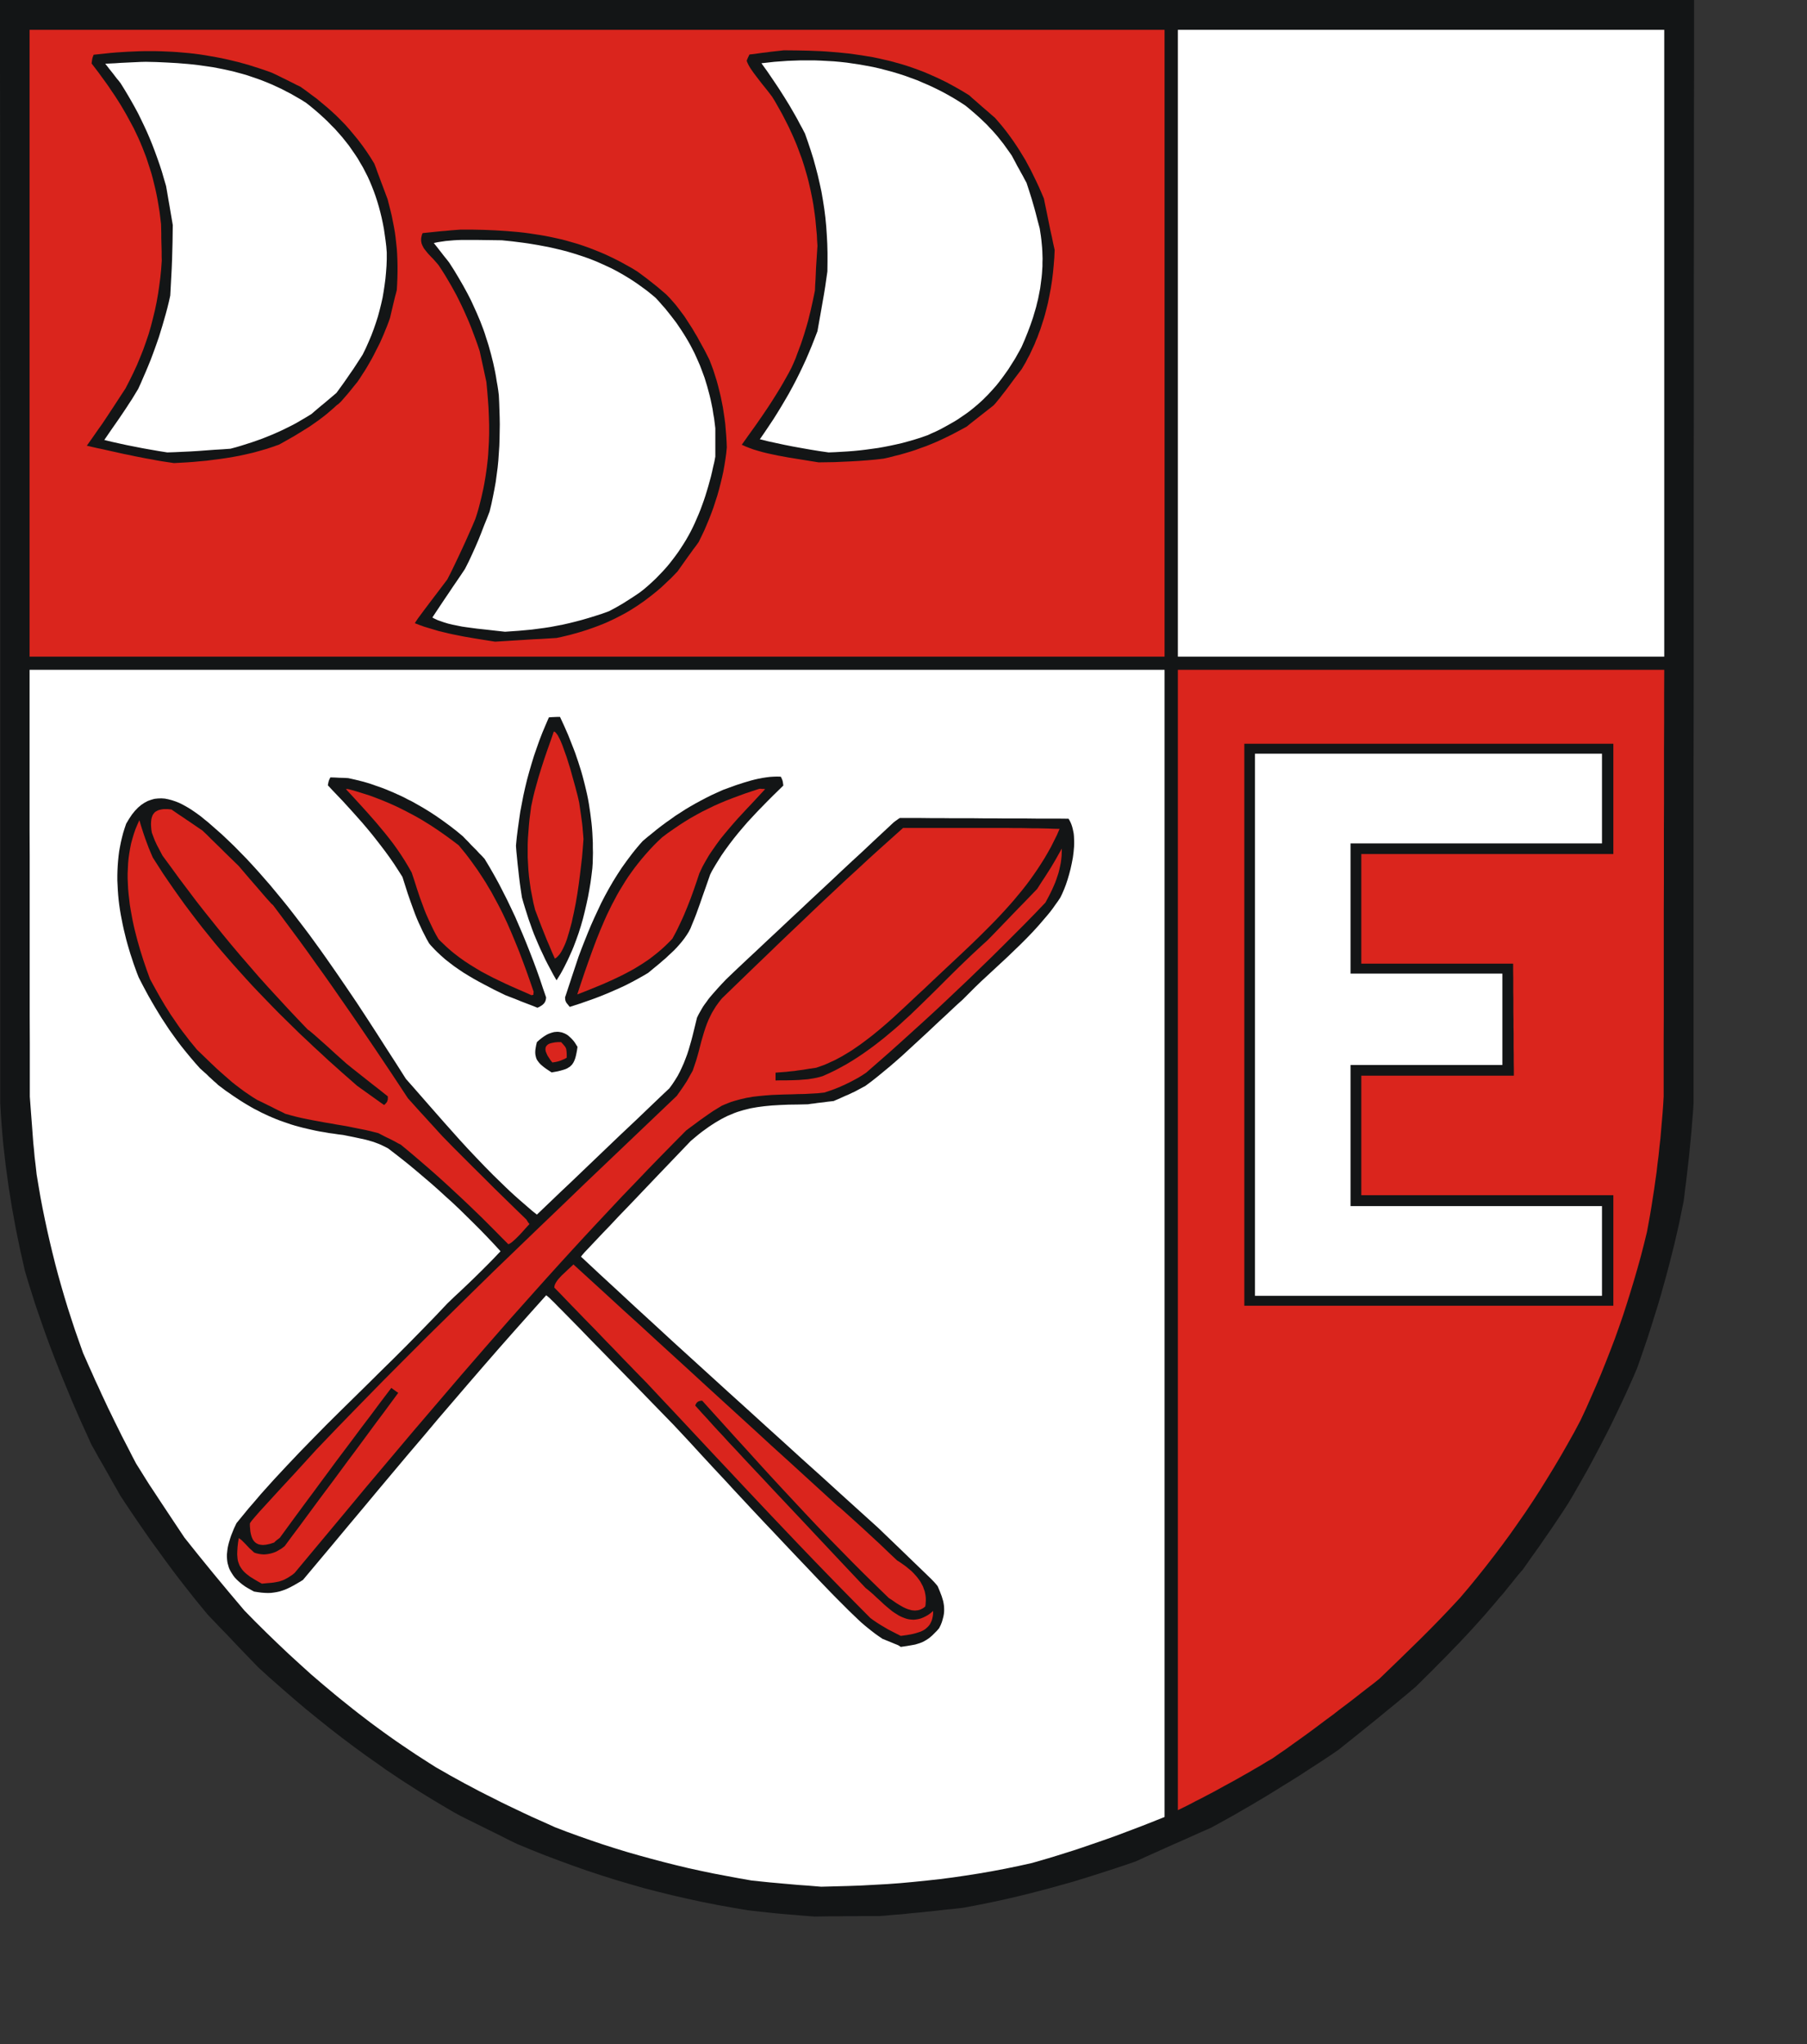 <?xml version="1.0" encoding="UTF-8" standalone="no"?>
<svg
   xmlns:dc="http://purl.org/dc/elements/1.1/"
   xmlns:cc="http://creativecommons.org/ns#"
   xmlns:rdf="http://www.w3.org/1999/02/22-rdf-syntax-ns#"
   xmlns:svg="http://www.w3.org/2000/svg"
   xmlns="http://www.w3.org/2000/svg"
   xmlns:sodipodi="http://sodipodi.sourceforge.net/DTD/sodipodi-0.dtd"
   xmlns:inkscape="http://www.inkscape.org/namespaces/inkscape"
   width="152.78mm"
   height="172.79mm"
   id="svg2525"
   sodipodi:version="0.32"
   inkscape:version="0.45.1+0.46pre1+devel"
   inkscape:output_extension="org.inkscape.output.svg.inkscape"
   sodipodi:docname="Eilsleben.svg">
  <rect width="100%" height="100%" fill="#333333" stroke="none"/>
  <defs
     id="defs2578">
    <inkscape:perspective
       sodipodi:type="inkscape:persp3d"
       inkscape:vp_x="-50 : 600 : 1"
       inkscape:vp_y="0 : 1000 : 0"
       inkscape:vp_z="700 : 600 : 1"
       inkscape:persp3d-origin="300 : 400 : 1"
       id="perspective2582" />
  </defs>
  <sodipodi:namedview
     inkscape:window-height="664"
     inkscape:window-width="640"
     inkscape:pageshadow="2"
     inkscape:pageopacity="0.0"
     guidetolerance="10.0"
     gridtolerance="10.0"
     objecttolerance="10.0"
     borderopacity="1.0"
     bordercolor="#666666"
     pagecolor="#ffffff"
     id="base"
     showgrid="false"
     inkscape:zoom="0.79052935"
     inkscape:cx="270.67322"
     inkscape:cy="306.12399"
     inkscape:window-x="132"
     inkscape:window-y="70"
     inkscape:current-layer="svg2525" />
<!-- EMR_GDICOMMENT --><!-- EMR_SETMAPMODE --><!-- EMR_SETVIEWPORTEXTEX --><!-- EMR_SETWINDOWEXTEX --><!-- EMR_SETWINDOWEXTEX --><!-- EMR_SETWINDOWEXTEX --><!-- EMR_SETWINDOWEXTEX -->  <path
     style="fill:#131516;fill-rule:evenodd;fill-opacity:1;stroke:none;"
     d="  M 256.286 611.942   L 253.225 611.674   L 250.738 611.483   L 248.672 611.291   L 246.682 611.1   L 244.616 610.87   L 242.167 610.603   L 239.106 610.258   L 234.094 609.416   L 229.196 608.536   L 224.375 607.58   L 219.592 606.546   L 214.924 605.475   L 210.256 604.327   L 205.664 603.141   L 201.111 601.84   L 196.596 600.5   L 192.119 599.085   L 187.604 597.592   L 183.127 596.023   L 178.65 594.378   L 174.174 592.694   L 169.659 590.896   L 165.144 589.021   L 162.848 587.911   L 160.59 586.763   L 158.371 585.653   L 156.113 584.544   L 153.856 583.434   L 151.637 582.324   L 149.379 581.215   L 147.16 580.105   L 144.864 578.842   L 142.645 577.541   L 140.387 576.202   L 138.206 574.901   L 136.025 573.562   L 133.844 572.222   L 131.702 570.845   L 129.597 569.505   L 127.493 568.128   L 125.388 566.712   L 123.322 565.335   L 121.294 563.88   L 117.2 561.01   L 113.221 558.102   L 109.241 555.118   L 105.338 552.095   L 101.474 548.995   L 97.609 545.857   L 93.821 542.643   L 90.033 539.352   L 86.245 536.023   L 82.495 532.617   L 80.467 530.513   L 78.439 528.408   L 76.411 526.304   L 74.422 524.199   L 72.432 522.094   L 70.404 520.028   L 68.414 517.924   L 66.425 515.857   L 64.473 513.485   L 62.522 511.112   L 60.647 508.74   L 58.772 506.367   L 56.936 503.995   L 55.137 501.622   L 53.377 499.25   L 51.617 496.839   L 49.895 494.467   L 48.173 492.094   L 46.49 489.684   L 44.844 487.311   L 43.199 484.9   L 41.592 482.528   L 39.985 480.117   L 38.416 477.745   L 37.268 475.678   L 36.082 473.65   L 34.934 471.584   L 33.786 469.556   L 32.638 467.528   L 31.452 465.5   L 30.343 463.472   L 29.195 461.444   L 27.588 457.885   L 25.981 454.365   L 24.45 450.882   L 22.958 447.438   L 21.542 443.995   L 20.126 440.589   L 18.749 437.183   L 17.41 433.778   L 16.109 430.372   L 14.846 426.966   L 13.622 423.523   L 12.436 420.079   L 11.249 416.635   L 10.14 413.114   L 9.03 409.594   L 7.959 405.997   L 7.193 402.591   L 6.428 399.224   L 5.739 395.857   L 5.051 392.527   L 4.439 389.16   L 3.826 385.831   L 3.291 382.464   L 2.755 379.135   L 2.296 375.767   L 1.837 372.438   L 1.454 369.109   L 1.071 365.78   L 0.765 362.413   L 0.497 359.083   L 0.268 355.716   L 0.077 352.387   L 0.077 330.346   L 0.077 308.305   L 0.077 286.302   L 0.077 264.262   L 0.077 242.221   L 0.077 220.218   L 0.077 198.177   L 0.077 176.174   L 0.077 154.133   L 0.077 132.131   L 0.038 110.09   L 0.038 88.087   L 0.038 66.046   L 0.038 44.044   L 0 22.003   L 0 0   L 33.825 0   L 67.649 0   L 101.474 0   L 135.298 0   L 169.123 0   L 202.986 0   L 236.81 0   L 270.635 0   L 304.46 0   L 338.322 0   L 372.147 0   L 406.01 0   L 439.834 0   L 473.659 0   L 507.522 0   L 541.346 0   L 541.346 22.003   L 541.308 44.044   L 541.308 66.046   L 541.27 88.087   L 541.27 110.09   L 541.27 132.131   L 541.232 154.133   L 541.232 176.174   L 541.232 198.177   L 541.232 220.218   L 541.193 242.221   L 541.193 264.262   L 541.193 286.302   L 541.193 308.305   L 541.193 330.346   L 541.193 352.387   L 541.079 354.262   L 540.926 356.175   L 540.773 358.089   L 540.619 360.002   L 540.466 361.953   L 540.275 363.867   L 540.084 365.818   L 539.892 367.77   L 539.701 369.76   L 539.472 371.711   L 539.242 373.701   L 539.012 375.691   L 538.783 377.68   L 538.515 379.67   L 538.285 381.698   L 538.018 383.726   L 537.329 387.094   L 536.64 390.499   L 535.875 393.867   L 535.11 397.196   L 534.268 400.563   L 533.426 403.892   L 532.546 407.221   L 531.628 410.512   L 530.709 413.841   L 529.714 417.17   L 528.681 420.461   L 527.648 423.79   L 526.577 427.12   L 525.467 430.41   L 524.319 433.739   L 523.133 437.107   L 521.947 439.862   L 520.723 442.617   L 519.498 445.334   L 518.236 448.051   L 516.935 450.768   L 515.634 453.484   L 514.333 456.163   L 512.955 458.842   L 511.578 461.52   L 510.162 464.199   L 508.746 466.877   L 507.292 469.556   L 505.8 472.196   L 504.269 474.875   L 502.739 477.553   L 501.17 480.194   L 499.41 482.911   L 497.956 485.092   L 496.655 487.043   L 495.354 488.957   L 493.862 491.099   L 492.025 493.778   L 489.615 497.145   L 486.554 501.508   L 486.056 502.043   L 485.214 503.038   L 484.143 504.339   L 482.957 505.832   L 481.771 507.286   L 480.738 508.587   L 479.896 509.582   L 479.398 510.117   L 477.83 511.992   L 476.223 513.867   L 474.616 515.742   L 472.97 517.579   L 471.325 519.416   L 469.641 521.253   L 467.958 523.051   L 466.236 524.888   L 464.514 526.648   L 462.792 528.447   L 461.07 530.207   L 459.31 531.967   L 457.589 533.727   L 455.828 535.449   L 454.107 537.171   L 452.346 538.893   L 451.122 539.926   L 449.859 540.998   L 448.291 542.299   L 446.186 544.059   L 443.316 546.393   L 439.452 549.569   L 434.325 553.702   L 427.667 559.021   L 425.218 560.704   L 422.731 562.35   L 420.205 563.995   L 417.718 565.602   L 415.193 567.248   L 412.629 568.855   L 410.066 570.424   L 407.502 572.031   L 404.938 573.6   L 402.375 575.13   L 399.811 576.661   L 397.209 578.153   L 394.646 579.646   L 392.044 581.1   L 389.48 582.516   L 386.878 583.932   L 383.894 585.233   L 380.909 586.572   L 377.925 587.911   L 374.94 589.212   L 371.956 590.551   L 368.971 591.891   L 365.987 593.23   L 363.002 594.608   L 359.558 595.794   L 356.115 596.942   L 352.671 598.052   L 349.227 599.161   L 345.784 600.233   L 342.378 601.266   L 338.935 602.222   L 335.491 603.179   L 332.047 604.097   L 328.604 604.978   L 325.16 605.819   L 321.716 606.623   L 318.234 607.388   L 314.752 608.115   L 311.232 608.804   L 307.75 609.455   L 306.067 609.646   L 304.383 609.837   L 302.699 609.99   L 301.016 610.182   L 299.332 610.373   L 297.649 610.564   L 295.965 610.717   L 294.32 610.909   L 292.636 611.062   L 290.953 611.215   L 289.269 611.406   L 287.624 611.559   L 285.94 611.674   L 284.257 611.827   L 282.611 611.98   L 280.928 612.095   L 278.326 612.095   L 275.762 612.095   L 273.16 612.133   L 270.558 612.133   L 267.995 612.171   L 265.393 612.171   L 262.829 612.21   L 260.266 612.248  z "
     id="path2527" />
  <path
     style="fill:#ffffff;fill-rule:evenodd;fill-opacity:1;stroke:none;"
     d="  M 258.276 602.376   L 255.024 602.146   L 252.46 601.916   L 250.241 601.725   L 248.175 601.534   L 245.994 601.342   L 243.392 601.074   L 240.139 600.73   L 236.007 600.003   L 231.913 599.238   L 227.857 598.472   L 223.839 597.631   L 219.822 596.75   L 215.842 595.794   L 211.901 594.799   L 207.998 593.766   L 204.095 592.694   L 200.231 591.585   L 196.366 590.398   L 192.54 589.174   L 188.714 587.873   L 184.887 586.534   L 181.099 585.156   L 177.311 583.702   L 174.786 582.554   L 172.299 581.444   L 169.812 580.335   L 167.363 579.187   L 164.952 578.039   L 162.542 576.891   L 160.169 575.743   L 157.835 574.556   L 155.463 573.37   L 153.129 572.184   L 150.833 570.96   L 148.499 569.735   L 146.203 568.472   L 143.908 567.21   L 141.65 565.908   L 139.354 564.607   L 137.173 563.23   L 135.031 561.852   L 132.888 560.475   L 130.783 559.059   L 128.679 557.643   L 126.613 556.227   L 124.546 554.773   L 122.518 553.319   L 120.529 551.865   L 118.501 550.373   L 116.549 548.88   L 114.598 547.388   L 112.647 545.857   L 110.733 544.327   L 108.82 542.796   L 106.907 541.227   L 103.157 538.089   L 99.446 534.913   L 95.811 531.623   L 92.214 528.332   L 88.656 524.964   L 85.097 521.521   L 81.577 518.038   L 78.095 514.48   L 75.57 511.495   L 73.083 508.548   L 70.634 505.602   L 68.185 502.656   L 65.813 499.747   L 63.478 496.878   L 61.183 494.008   L 58.925 491.176   L 55.482 486.01   L 52.841 482.031   L 50.813 478.969   L 49.206 476.52   L 47.829 474.454   L 46.566 472.464   L 45.189 470.245   L 43.505 467.566   L 42.319 465.308   L 41.171 463.051   L 40.023 460.831   L 38.875 458.612   L 37.766 456.354   L 36.656 454.135   L 35.585 451.916   L 34.513 449.734   L 33.48 447.515   L 32.447 445.334   L 31.452 443.115   L 30.419 440.933   L 29.463 438.752   L 28.468 436.571   L 27.511 434.39   L 26.555 432.247   L 25.254 428.574   L 23.991 424.977   L 22.805 421.38   L 21.657 417.821   L 20.586 414.301   L 19.552 410.742   L 18.558 407.221   L 17.639 403.739   L 16.759 400.219   L 15.917 396.698   L 15.114 393.178   L 14.349 389.619   L 13.622 386.061   L 12.933 382.464   L 12.321 378.867   L 11.709 375.193   L 11.364 372.094   L 11.058 369.568   L 10.867 367.349   L 10.637 365.129   L 10.446 362.604   L 10.216 359.466   L 9.91 355.486   L 9.528 350.321   L 9.528 341.787   L 9.528 333.254   L 9.489 324.721   L 9.489 316.188   L 9.489 307.693   L 9.489 299.16   L 9.489 290.626   L 9.489 282.093   L 9.489 273.598   L 9.451 265.065   L 9.451 256.57   L 9.451 248.037   L 9.451 239.504   L 9.451 231.009   L 9.451 222.476   L 9.451 213.981   L 32.141 213.981   L 54.793 213.981   L 77.483 213.981   L 100.135 213.981   L 122.825 213.981   L 145.476 213.981   L 168.128 213.981   L 190.818 213.981   L 213.47 213.981   L 236.16 213.981   L 258.812 213.981   L 281.502 213.981   L 304.153 213.981   L 326.843 213.981   L 349.495 213.981   L 372.147 213.981   L 372.147 236.863   L 372.147 259.746   L 372.147 282.667   L 372.147 305.55   L 372.147 328.471   L 372.147 351.354   L 372.147 374.275   L 372.147 397.158   L 372.147 420.079   L 372.147 443   L 372.147 465.882   L 372.147 488.803   L 372.147 511.725   L 372.147 534.607   L 372.147 557.528   L 372.147 580.449   L 369.545 581.483   L 366.943 582.516   L 364.303 583.549   L 361.663 584.544   L 359.023 585.539   L 356.383 586.534   L 353.704 587.49   L 351.064 588.409   L 348.386 589.327   L 345.707 590.245   L 343.067 591.125   L 340.389 591.967   L 337.71 592.809   L 335.07 593.613   L 332.43 594.378   L 329.79 595.143   L 325.466 596.1   L 321.181 596.98   L 316.933 597.784   L 312.724 598.511   L 308.554 599.161   L 304.383 599.773   L 300.212 600.309   L 296.042 600.768   L 291.909 601.189   L 287.739 601.572   L 283.568 601.878   L 279.397 602.108   L 275.188 602.337   L 270.979 602.49   L 266.694 602.605   L 262.408 602.72  z "
     id="path2529" />
  <path
     style="fill:#da251d;fill-rule:evenodd;fill-opacity:1;stroke:none;"
     d="  M 376.394 555.5   L 376.394 532.732   L 376.394 509.964   L 376.394 487.196   L 376.394 464.428   L 376.394 441.66   L 376.394 418.854   L 376.394 396.086   L 376.394 373.318   L 376.394 350.55   L 376.394 327.782   L 376.394 305.014   L 376.394 282.246   L 376.394 259.478   L 376.394 236.749   L 376.394 213.981   L 386.075 213.981   L 395.794 213.981   L 405.512 213.981   L 415.231 213.981   L 424.912 213.981   L 434.631 213.981   L 444.349 213.981   L 454.068 213.981   L 463.787 213.981   L 473.506 213.981   L 483.187 213.981   L 492.905 213.981   L 502.624 213.981   L 512.343 213.981   L 522.062 213.981   L 531.819 213.981   L 531.781 222.476   L 531.781 231.009   L 531.742 239.504   L 531.742 248.037   L 531.742 256.57   L 531.704 265.065   L 531.704 273.598   L 531.704 282.093   L 531.666 290.626   L 531.666 299.16   L 531.666 307.693   L 531.666 316.188   L 531.666 324.721   L 531.628 333.254   L 531.628 341.787   L 531.628 350.321   L 531.475 352.999   L 531.283 355.64   L 531.054 358.318   L 530.824 360.997   L 530.595 363.675   L 530.288 366.354   L 530.021 369.032   L 529.676 371.711   L 529.37 374.428   L 528.987 377.107   L 528.605 379.823   L 528.184 382.54   L 527.763 385.257   L 527.304 388.012   L 526.806 390.767   L 526.309 393.484   L 525.352 397.387   L 524.358 401.252   L 523.286 405.117   L 522.177 408.943   L 521.029 412.732   L 519.843 416.52   L 518.618 420.308   L 517.317 424.058   L 515.978 427.808   L 514.562 431.52   L 513.108 435.232   L 511.616 438.944   L 510.047 442.655   L 508.44 446.329   L 506.795 450.041   L 505.073 453.714   L 503.045 457.541   L 500.941 461.291   L 498.798 465.041   L 496.617 468.714   L 494.398 472.349   L 492.14 475.985   L 489.844 479.543   L 487.472 483.102   L 485.023 486.622   L 482.574 490.105   L 480.049 493.548   L 477.447 496.992   L 474.807 500.398   L 472.09 503.804   L 469.335 507.171   L 466.504 510.5   L 463.404 513.829   L 460.267 517.12   L 457.091 520.373   L 453.877 523.587   L 450.625 526.763   L 447.372 529.939   L 444.082 533.115   L 440.791 536.291   L 438.725 537.936   L 436.62 539.544   L 434.516 541.189   L 432.411 542.834   L 430.307 544.442   L 428.164 546.049   L 426.06 547.694   L 423.917 549.263   L 421.774 550.87   L 419.632 552.477   L 417.489 554.046   L 415.308 555.615   L 413.165 557.146   L 410.984 558.715   L 408.803 560.207   L 406.622 561.738   L 404.709 562.847   L 402.834 563.995   L 400.959 565.067   L 399.084 566.176   L 397.171 567.248   L 395.296 568.319   L 393.421 569.352   L 391.508 570.386   L 389.633 571.419   L 387.758 572.452   L 385.845 573.447   L 383.97 574.442   L 382.057 575.398   L 380.182 576.393   L 378.269 577.35   L 376.394 578.268  z "
     id="path2531" />
  <path
     style="fill:#131516;fill-rule:evenodd;fill-opacity:1;stroke:none;"
     d="  M 287.624 525.959   L 287.394 525.806   L 287.088 525.615   L 286.667 525.424   L 285.978 525.156   L 285.06 524.773   L 283.759 524.237   L 282.037 523.549   L 280.851 522.745   L 279.665 521.903   L 278.517 521.023   L 277.408 520.143   L 276.336 519.263   L 275.265 518.344   L 274.232 517.388   L 273.237 516.431   L 271.247 514.518   L 269.296 512.566   L 267.344 510.615   L 265.431 508.663   L 261.452 504.531   L 257.97 500.857   L 254.832 497.566   L 252.039 494.62   L 249.437 491.865   L 247.027 489.301   L 244.654 486.814   L 242.32 484.326   L 239.948 481.801   L 237.423 479.084   L 234.668 476.138   L 231.683 472.885   L 228.278 469.25   L 224.49 465.155   L 220.204 460.487   L 215.307 455.245   L 208.228 447.974   L 202.067 441.622   L 196.672 436.112   L 192.081 431.405   L 188.178 427.426   L 184.926 424.058   L 182.247 421.341   L 180.104 419.16   L 178.383 417.438   L 177.12 416.137   L 176.163 415.219   L 175.513 414.568   L 175.054 414.186   L 174.786 413.956   L 174.633 413.841   L 174.518 413.803   L 169.544 419.352   L 164.57 424.938   L 159.634 430.525   L 154.698 436.188   L 149.8 441.852   L 144.941 447.515   L 140.043 453.217   L 135.222 458.956   L 130.362 464.658   L 125.541 470.398   L 120.72 476.138   L 115.937 481.877   L 111.154 487.579   L 106.371 493.319   L 101.589 499.02   L 96.806 504.722   L 95.734 505.372   L 94.701 505.985   L 93.745 506.52   L 92.826 507.018   L 91.946 507.439   L 91.066 507.821   L 90.186 508.128   L 89.344 508.395   L 88.464 508.587   L 87.546 508.74   L 86.628 508.855   L 85.671 508.893   L 84.638 508.855   L 83.567 508.778   L 82.419 508.625   L 81.194 508.434   L 80.199 507.898   L 79.243 507.362   L 78.363 506.827   L 77.559 506.253   L 76.832 505.679   L 76.182 505.105   L 75.57 504.531   L 74.996 503.918   L 74.537 503.306   L 74.116 502.656   L 73.733 502.043   L 73.389 501.393   L 73.121 500.742   L 72.929 500.054   L 72.738 499.403   L 72.623 498.714   L 72.547 497.987   L 72.509 497.298   L 72.509 496.571   L 72.585 495.883   L 72.662 495.156   L 72.776 494.39   L 72.929 493.663   L 73.121 492.898   L 73.35 492.133   L 73.58 491.367   L 73.848 490.564   L 74.154 489.798   L 74.804 488.191   L 75.57 486.584   L 77.483 484.25   L 79.396 481.916   L 81.386 479.62   L 83.337 477.324   L 85.365 475.066   L 87.393 472.809   L 89.459 470.589   L 91.525 468.37   L 95.696 463.969   L 99.943 459.607   L 104.229 455.245   L 108.552 450.959   L 112.914 446.673   L 117.276 442.387   L 121.6 438.102   L 125.962 433.816   L 130.248 429.53   L 134.533 425.168   L 138.78 420.806   L 142.951 416.405   L 145.094 414.339   L 147.275 412.311   L 149.456 410.244   L 151.637 408.14   L 153.741 406.073   L 155.846 403.969   L 157.912 401.864   L 159.94 399.721   L 157.874 397.464   L 155.731 395.206   L 153.588 392.987   L 151.369 390.767   L 149.15 388.586   L 146.93 386.405   L 144.673 384.262   L 142.377 382.196   L 140.119 380.129   L 137.824 378.101   L 135.49 376.112   L 133.194 374.16   L 130.898 372.247   L 128.602 370.41   L 126.307 368.612   L 124.011 366.851   L 123.054 366.354   L 122.098 365.895   L 121.179 365.474   L 120.261 365.129   L 119.343 364.785   L 118.424 364.517   L 117.506 364.249   L 116.626 364.02   L 114.828 363.637   L 113.067 363.254   L 111.346 362.91   L 109.624 362.566   L 108.055 362.374   L 106.563 362.145   L 105.07 361.953   L 103.617 361.686   L 102.201 361.456   L 100.823 361.188   L 99.446 360.882   L 98.107 360.576   L 96.806 360.27   L 95.505 359.925   L 94.242 359.581   L 92.979 359.198   L 91.755 358.777   L 90.531 358.356   L 89.344 357.935   L 88.158 357.476   L 86.972 356.979   L 85.824 356.481   L 84.676 355.946   L 83.528 355.41   L 82.38 354.798   L 81.233 354.224   L 80.085 353.573   L 78.975 352.923   L 77.827 352.234   L 76.679 351.507   L 75.57 350.78   L 74.422 350.015   L 73.274 349.211   L 72.088 348.407   L 70.94 347.527   L 69.754 346.647   L 69.027 345.958   L 68.261 345.308   L 67.534 344.619   L 66.807 343.969   L 66.119 343.28   L 65.392 342.629   L 64.665 341.979   L 63.938 341.328   L 62.369 339.568   L 60.838 337.77   L 59.384 336.009   L 57.969 334.249   L 56.629 332.489   L 55.367 330.729   L 54.104 328.969   L 52.918 327.17   L 51.732 325.372   L 50.622 323.573   L 49.512 321.736   L 48.441 319.9   L 47.37 318.025   L 46.337 316.111   L 45.304 314.16   L 44.309 312.208   L 43.735 310.754   L 43.199 309.262   L 42.663 307.769   L 42.166 306.239   L 41.669 304.746   L 41.209 303.216   L 40.75 301.647   L 40.329 300.116   L 39.947 298.547   L 39.564 296.979   L 39.22 295.41   L 38.914 293.841   L 38.607 292.272   L 38.34 290.703   L 38.11 289.134   L 37.919 287.565   L 37.766 285.958   L 37.651 284.389   L 37.574 282.82   L 37.498 281.251   L 37.498 279.683   L 37.536 278.152   L 37.613 276.583   L 37.727 275.052   L 37.88 273.522   L 38.072 271.991   L 38.34 270.499   L 38.646 268.968   L 38.99 267.514   L 39.373 266.022   L 39.832 264.568   L 40.329 263.114   L 41.248 261.583   L 42.166 260.205   L 43.123 259.019   L 44.117 257.986   L 45.112 257.144   L 46.145 256.455   L 47.217 255.881   L 48.288 255.499   L 49.359 255.193   L 50.469 255.078   L 51.579 255.04   L 52.688 255.116   L 53.836 255.346   L 54.984 255.652   L 56.132 256.034   L 57.28 256.494   L 58.428 257.068   L 59.614 257.718   L 60.762 258.407   L 61.91 259.172   L 63.058 259.976   L 64.205 260.818   L 65.315 261.736   L 66.463 262.654   L 68.644 264.568   L 70.825 266.481   L 72.891 268.432   L 74.843 270.308   L 76.794 272.297   L 78.745 274.287   L 80.659 276.353   L 82.572 278.458   L 84.447 280.601   L 86.322 282.744   L 88.158 284.963   L 89.995 287.183   L 91.793 289.402   L 93.592 291.698   L 95.352 293.994   L 97.112 296.29   L 98.872 298.624   L 100.594 300.996   L 102.316 303.369   L 103.999 305.741   L 107.366 310.563   L 110.695 315.423   L 113.986 320.282   L 117.2 325.18   L 120.376 330.078   L 123.513 334.976   L 126.651 339.836   L 129.712 344.657   L 132.084 347.336   L 134.495 350.091   L 136.905 352.846   L 139.393 355.678   L 141.88 358.509   L 144.405 361.341   L 146.969 364.211   L 149.57 367.043   L 152.211 369.836   L 154.889 372.629   L 157.567 375.346   L 160.322 378.025   L 161.7 379.364   L 163.077 380.665   L 164.455 381.928   L 165.871 383.191   L 167.286 384.415   L 168.702 385.64   L 170.118 386.864   L 171.572 388.012   L 174.212 385.487   L 176.852 382.961   L 179.492 380.436   L 182.132 377.948   L 184.773 375.423   L 187.413 372.897   L 190.053 370.372   L 192.693 367.846   L 195.333 365.321   L 197.973 362.795   L 200.613 360.308   L 203.292 357.782   L 205.932 355.257   L 208.572 352.731   L 211.212 350.206   L 213.891 347.68   L 214.847 346.379   L 215.727 345.04   L 216.531 343.739   L 217.258 342.361   L 217.908 340.984   L 218.521 339.606   L 219.056 338.229   L 219.592 336.813   L 220.051 335.397   L 220.472 333.943   L 220.893 332.489   L 221.276 331.035   L 222.003 328.088   L 222.73 325.104   L 223.189 324.147   L 223.686 323.267   L 224.184 322.387   L 224.681 321.545   L 225.217 320.78   L 225.791 320.014   L 226.326 319.249   L 226.9 318.522   L 228.125 317.106   L 229.349 315.729   L 230.65 314.313   L 232.027 312.859   L 235.356 309.683   L 238.685 306.545   L 242.052 303.407   L 245.381 300.269   L 248.748 297.132   L 252.077 293.994   L 255.445 290.856   L 258.773 287.718   L 262.141 284.581   L 265.508 281.443   L 268.837 278.305   L 272.204 275.167   L 275.571 272.068   L 278.9 268.93   L 282.267 265.792   L 285.634 262.654   L 286.093 262.31   L 286.591 261.966   L 287.05 261.621   L 287.547 261.315   L 290.914 261.315   L 294.282 261.315   L 297.649 261.353   L 301.016 261.353   L 304.383 261.392   L 307.75 261.392   L 311.117 261.392   L 314.484 261.43   L 317.852 261.43   L 321.257 261.468   L 324.624 261.468   L 327.991 261.468   L 331.359 261.506   L 334.726 261.506   L 338.093 261.506   L 341.46 261.545   L 341.804 262.119   L 342.11 262.731   L 342.378 263.381   L 342.608 264.07   L 342.799 264.797   L 342.952 265.524   L 343.105 266.29   L 343.182 267.093   L 343.22 267.935   L 343.258 268.739   L 343.258 269.619   L 343.22 270.461   L 343.144 271.341   L 343.067 272.221   L 342.952 273.101   L 342.837 273.981   L 342.493 275.779   L 342.11 277.54   L 341.651 279.3   L 341.154 280.984   L 340.618 282.591   L 340.044 284.083   L 339.432 285.499   L 338.82 286.762   L 338.055 287.91   L 337.251 289.019   L 336.448 290.167   L 335.606 291.277   L 334.726 292.348   L 333.807 293.42   L 332.889 294.491   L 331.971 295.563   L 330.058 297.667   L 328.106 299.695   L 326.078 301.723   L 324.012 303.713   L 321.946 305.703   L 319.841 307.655   L 317.737 309.606   L 315.632 311.558   L 313.566 313.471   L 311.538 315.423   L 309.549 317.412   L 307.597 319.364   L 305.722 321.048   L 303.847 322.808   L 301.972 324.568   L 300.059 326.328   L 298.146 328.127   L 296.195 329.963   L 294.243 331.762   L 292.292 333.56   L 290.34 335.359   L 288.389 337.157   L 286.438 338.879   L 284.448 340.601   L 282.458 342.247   L 280.507 343.854   L 278.517 345.423   L 276.566 346.877   L 275.227 347.604   L 274.155 348.178   L 273.237 348.675   L 272.319 349.096   L 271.285 349.594   L 270.023 350.129   L 268.416 350.856   L 266.388 351.736   L 265.355 351.851   L 264.322 351.966   L 263.288 352.119   L 262.255 352.234   L 261.222 352.349   L 260.227 352.502   L 259.194 352.617   L 258.199 352.77   L 254.985 352.846   L 252.039 352.884   L 249.284 352.999   L 246.682 353.152   L 245.458 353.267   L 244.272 353.382   L 243.086 353.535   L 241.976 353.688   L 240.866 353.879   L 239.795 354.071   L 238.724 354.339   L 237.652 354.606   L 236.619 354.913   L 235.624 355.219   L 234.591 355.601   L 233.596 356.022   L 232.563 356.443   L 231.568 356.941   L 230.535 357.476   L 229.54 358.05   L 228.507 358.663   L 227.436 359.351   L 226.403 360.04   L 225.293 360.844   L 224.184 361.647   L 223.074 362.527   L 221.926 363.484   L 220.74 364.479   L 214.733 370.754   L 209.491 376.226   L 204.937 381.01   L 201.034 385.104   L 197.705 388.548   L 194.951 391.494   L 192.655 393.867   L 190.818 395.818   L 189.364 397.349   L 188.216 398.573   L 187.374 399.454   L 186.762 400.104   L 186.341 400.602   L 186.035 400.946   L 185.844 401.214   L 185.653 401.443   L 191.43 406.839   L 197.246 412.196   L 203.062 417.591   L 208.955 422.987   L 214.847 428.421   L 220.778 433.816   L 226.709 439.211   L 232.678 444.645   L 238.647 450.041   L 244.616 455.474   L 250.623 460.908   L 256.592 466.342   L 262.6 471.737   L 268.569 477.171   L 274.576 482.604   L 280.545 488   L 286.399 493.625   L 290.8 497.872   L 294.014 500.972   L 296.233 503.115   L 297.687 504.531   L 298.567 505.449   L 299.141 506.1   L 299.638 506.712   L 300.327 508.357   L 300.939 509.964   L 301.169 510.73   L 301.399 511.495   L 301.552 512.299   L 301.666 513.102   L 301.705 513.906   L 301.705 514.709   L 301.628 515.551   L 301.475 516.393   L 301.245 517.273   L 300.978 518.191   L 300.595 519.148   L 300.098 520.143   L 299.371 520.985   L 298.644 521.712   L 297.955 522.401   L 297.304 522.975   L 296.654 523.472   L 296.003 523.893   L 295.353 524.276   L 294.664 524.62   L 293.975 524.888   L 293.248 525.117   L 292.483 525.347   L 291.68 525.5   L 289.92 525.806   L 287.853 526.112  z "
     id="path2533" />
  <path
     style="fill:#da251d;fill-rule:evenodd;fill-opacity:1;stroke:none;"
     d="  M 286.476 521.903   L 285.137 521.214   L 283.797 520.526   L 282.573 519.799   L 281.349 519.072   L 280.201 518.344   L 279.129 517.617   L 278.135 516.89   L 273.505 512.222   L 268.913 507.554   L 264.36 502.885   L 259.845 498.217   L 255.33 493.51   L 250.853 488.803   L 246.414 484.135   L 241.976 479.428   L 237.537 474.722   L 233.137 470.015   L 228.737 465.347   L 224.337 460.64   L 219.936 455.933   L 215.536 451.227   L 211.136 446.558   L 206.736 441.852   L 204.861 439.938   L 203.024 438.063   L 201.187 436.15   L 199.313 434.237   L 197.476 432.324   L 195.639 430.41   L 193.764 428.497   L 191.928 426.584   L 190.091 424.671   L 188.216 422.757   L 186.38 420.882   L 184.543 418.969   L 182.668 417.056   L 180.831 415.142   L 178.995 413.229   L 177.12 411.316   L 177.158 411.086   L 177.196 410.857   L 177.235 410.627   L 177.311 410.397   L 177.541 409.9   L 177.847 409.403   L 178.191 408.905   L 178.612 408.408   L 179.071 407.91   L 179.53 407.413   L 180.564 406.456   L 181.558 405.5   L 182.477 404.658   L 183.242 403.931   L 188.522 408.752   L 193.803 413.574   L 199.045 418.395   L 204.325 423.178   L 209.567 428   L 214.847 432.821   L 220.128 437.643   L 225.37 442.464   L 230.65 447.285   L 235.93 452.107   L 241.211 456.928   L 246.453 461.75   L 251.733 466.533   L 257.013 471.354   L 262.294 476.176   L 267.574 480.997   L 268.454 481.686   L 270.176 483.217   L 272.51 485.321   L 275.303 487.847   L 278.288 490.602   L 281.349 493.434   L 284.18 496.15   L 286.667 498.485   L 287.586 499.059   L 288.504 499.709   L 289.422 500.36   L 290.302 501.087   L 291.182 501.814   L 291.986 502.617   L 292.368 503.038   L 292.751 503.459   L 293.134 503.918   L 293.478 504.378   L 293.822 504.837   L 294.129 505.296   L 294.396 505.793   L 294.664 506.291   L 294.932 506.788   L 295.123 507.324   L 295.315 507.86   L 295.506 508.395   L 295.621 508.969   L 295.736 509.543   L 295.812 510.117   L 295.85 510.73   L 295.85 511.342   L 295.812 511.954   L 295.774 512.566   L 295.659 513.217   L 295.276 513.523   L 294.894 513.791   L 294.511 513.982   L 294.129 514.174   L 293.746 514.288   L 293.363 514.403   L 292.942 514.441   L 292.56 514.48   L 292.139 514.48   L 291.756 514.441   L 291.335 514.403   L 290.914 514.288   L 290.111 514.059   L 289.346 513.753   L 288.542 513.37   L 287.815 512.949   L 287.088 512.528   L 286.361 512.069   L 285.098 511.189   L 284.027 510.5   L 280.086 506.673   L 276.183 502.847   L 272.28 498.944   L 268.454 495.041   L 264.628 491.138   L 260.84 487.196   L 257.09 483.217   L 253.378 479.237   L 249.667 475.258   L 245.994 471.278   L 242.359 467.298   L 238.724 463.28   L 235.089 459.301   L 231.53 455.359   L 227.933 451.38   L 224.375 447.438   L 223.954 447.477   L 223.571 447.553   L 223.227 447.668   L 222.921 447.859   L 222.691 448.051   L 222.462 448.357   L 222.309 448.663   L 222.156 449.007   L 224.145 451.227   L 225.982 453.217   L 227.665 455.092   L 229.349 456.928   L 231.109 458.803   L 232.946 460.831   L 235.05 463.051   L 237.423 465.615   L 240.178 468.561   L 243.392 471.967   L 247.103 475.946   L 251.465 480.576   L 256.516 485.934   L 262.294 492.094   L 268.951 499.173   L 276.566 507.247   L 277.752 508.204   L 278.938 509.237   L 280.124 510.347   L 281.349 511.457   L 282.573 512.605   L 283.836 513.676   L 284.486 514.212   L 285.098 514.709   L 285.749 515.168   L 286.438 515.589   L 287.088 516.01   L 287.739 516.355   L 288.427 516.661   L 289.116 516.929   L 289.805 517.158   L 290.532 517.311   L 291.259 517.388   L 291.986 517.426   L 292.713 517.35   L 293.44 517.235   L 294.205 517.043   L 294.97 516.737   L 295.774 516.355   L 296.577 515.895   L 297.381 515.321   L 298.184 514.633   L 298.184 515.245   L 298.146 515.819   L 298.07 516.355   L 297.955 516.89   L 297.84 517.35   L 297.687 517.809   L 297.496 518.23   L 297.304 518.612   L 297.113 518.957   L 296.845 519.301   L 296.577 519.607   L 296.31 519.875   L 296.003 520.143   L 295.697 520.411   L 295.353 520.64   L 295.009 520.832   L 294.243 521.214   L 293.44 521.482   L 292.56 521.75   L 291.68 521.98   L 289.805 522.324   L 287.853 522.592  z "
     id="path2535" />
  <path
     style="fill:#da251d;fill-rule:evenodd;fill-opacity:1;stroke:none;"
     d="  M 82.304 505.143   L 81.08 504.416   L 79.97 503.727   L 79.052 503.038   L 78.631 502.694   L 78.248 502.349   L 77.904 502.005   L 77.559 501.622   L 77.291 501.278   L 77.024 500.895   L 76.794 500.513   L 76.564 500.13   L 76.411 499.747   L 76.258 499.327   L 76.105 498.906   L 75.991 498.446   L 75.914 497.987   L 75.876 497.528   L 75.837 497.031   L 75.799 496.495   L 75.837 495.385   L 75.914 494.161   L 76.067 492.821   L 76.297 491.329   L 76.488 491.482   L 76.718 491.635   L 76.985 491.826   L 77.253 492.056   L 77.827 492.63   L 78.439 493.242   L 79.09 493.931   L 79.779 494.658   L 80.506 495.309   L 81.194 495.959   L 81.807 496.189   L 82.457 496.342   L 83.069 496.457   L 83.681 496.533   L 84.332 496.571   L 84.944 496.533   L 85.556 496.457   L 86.207 496.342   L 86.819 496.189   L 87.431 495.997   L 88.043 495.768   L 88.656 495.462   L 89.23 495.117   L 89.842 494.773   L 90.416 494.352   L 90.99 493.893   L 93.247 490.832   L 95.543 487.77   L 97.801 484.709   L 100.058 481.648   L 102.316 478.587   L 104.611 475.525   L 106.869 472.502   L 109.126 469.441   L 111.384 466.38   L 113.68 463.319   L 115.937 460.257   L 118.195 457.196   L 120.452 454.135   L 122.748 451.074   L 125.006 448.012   L 127.263 444.951   L 126.689 444.569   L 126.115 444.148   L 125.58 443.765   L 125.044 443.382   L 121.447 448.127   L 118.31 452.336   L 115.516 456.01   L 113.067 459.301   L 110.886 462.209   L 108.897 464.849   L 107.06 467.298   L 105.377 469.594   L 103.731 471.814   L 102.086 474.033   L 100.402 476.329   L 98.604 478.74   L 96.653 481.38   L 94.51 484.288   L 92.099 487.579   L 89.421 491.252   L 88.923 491.635   L 88.464 491.98   L 88.005 492.362   L 87.584 492.783   L 86.972 492.974   L 86.398 493.166   L 85.862 493.281   L 85.365 493.395   L 84.906 493.472   L 84.447 493.51   L 84.026 493.548   L 83.605 493.51   L 83.261 493.472   L 82.878 493.395   L 82.572 493.319   L 82.266 493.166   L 81.998 493.051   L 81.73 492.86   L 81.5 492.668   L 81.271 492.439   L 81.08 492.209   L 80.888 491.941   L 80.735 491.673   L 80.582 491.367   L 80.353 490.755   L 80.161 490.028   L 80.008 489.263   L 79.932 488.421   L 79.855 487.541   L 79.855 486.661   L 80.085 486.278   L 80.506 485.704   L 81.386 484.671   L 82.916 482.911   L 85.442 480.156   L 89.115 476.138   L 94.28 470.551   L 101.091 463.089   L 108.055 455.819   L 115.095 448.586   L 122.136 441.393   L 129.253 434.237   L 136.37 427.12   L 143.563 420.04   L 150.757 412.961   L 157.95 405.92   L 165.22 398.918   L 172.49 391.915   L 179.76 384.951   L 187.03 377.948   L 194.338 370.984   L 201.647 364.02   L 208.955 357.055   L 216.263 350.091   L 217.181 348.79   L 217.908 347.757   L 218.482 346.915   L 218.98 346.15   L 219.477 345.384   L 219.975 344.504   L 220.587 343.395   L 221.352 342.055   L 221.926 340.372   L 222.462 338.764   L 222.921 337.196   L 223.342 335.665   L 224.107 332.68   L 224.949 329.81   L 225.408 328.395   L 225.905 327.017   L 226.479 325.639   L 227.13 324.3   L 227.474 323.611   L 227.857 322.961   L 228.278 322.272   L 228.699 321.583   L 229.158 320.933   L 229.655 320.244   L 230.191 319.555   L 230.727 318.905   L 234.285 315.461   L 237.805 312.055   L 241.364 308.611   L 244.96 305.167   L 248.519 301.723   L 252.116 298.28   L 255.751 294.836   L 259.347 291.392   L 262.982 287.948   L 266.617 284.542   L 270.252 281.137   L 273.926 277.769   L 277.561 274.402   L 281.234 271.073   L 284.907 267.782   L 288.58 264.491   L 295.429 264.491   L 301.475 264.491   L 306.755 264.491   L 311.309 264.491   L 315.25 264.491   L 318.655 264.491   L 321.601 264.491   L 324.127 264.529   L 326.308 264.529   L 328.259 264.568   L 329.981 264.606   L 331.626 264.606   L 333.272 264.644   L 334.917 264.682   L 336.677 264.759   L 338.59 264.797   L 337.748 266.749   L 336.792 268.662   L 335.835 270.575   L 334.802 272.412   L 333.731 274.249   L 332.621 276.009   L 331.473 277.769   L 330.287 279.491   L 329.063 281.213   L 327.8 282.897   L 326.499 284.542   L 325.16 286.149   L 323.821 287.757   L 322.405 289.364   L 320.989 290.933   L 319.573 292.463   L 318.119 293.994   L 316.627 295.524   L 315.135 297.017   L 313.643 298.509   L 310.582 301.494   L 307.521 304.402   L 304.421 307.31   L 301.322 310.218   L 298.223 313.127   L 295.162 316.035   L 293.287 317.757   L 291.374 319.555   L 289.422 321.392   L 287.432 323.229   L 285.405 325.104   L 283.338 326.94   L 281.234 328.739   L 279.091 330.499   L 278.02 331.341   L 276.91 332.183   L 275.8 333.025   L 274.691 333.828   L 273.581 334.594   L 272.472 335.359   L 271.324 336.086   L 270.176 336.775   L 269.028 337.463   L 267.88 338.076   L 266.732 338.688   L 265.546 339.224   L 264.398 339.759   L 263.212 340.257   L 262.026 340.678   L 260.801 341.099   L 258.429 341.443   L 256.592 341.749   L 255.1 341.941   L 253.837 342.132   L 252.613 342.247   L 251.312 342.4   L 249.782 342.514   L 247.83 342.668   L 247.83 343.28   L 247.83 343.892   L 247.83 344.504   L 247.83 345.155   L 249.59 345.117   L 251.427 345.117   L 253.302 345.078   L 255.253 345.002   L 256.21 344.925   L 257.166 344.849   L 258.161 344.772   L 259.118 344.619   L 260.074 344.466   L 261.031 344.275   L 261.949 344.045   L 262.868 343.777   L 264.857 342.897   L 266.77 341.979   L 268.645 340.984   L 270.52 339.951   L 272.357 338.841   L 274.155 337.693   L 275.915 336.507   L 277.637 335.282   L 279.359 334.02   L 281.043 332.719   L 282.726 331.379   L 284.371 330.002   L 286.017 328.624   L 287.624 327.208   L 289.193 325.754   L 290.8 324.3   L 293.899 321.315   L 296.998 318.292   L 300.059 315.269   L 303.12 312.208   L 306.181 309.185   L 309.281 306.201   L 310.811 304.746   L 312.38 303.292   L 313.949 301.838   L 315.518 300.422   L 317.507 298.394   L 319.497 296.328   L 321.487 294.262   L 323.476 292.195   L 325.466 290.129   L 327.456 288.101   L 329.445 286.035   L 331.435 283.968   L 332.927 281.634   L 334.113 279.836   L 335.032 278.382   L 335.835 277.119   L 336.562 275.894   L 337.328 274.593   L 338.208 273.024   L 339.317 271.073   L 339.279 272.259   L 339.241 273.445   L 339.126 274.555   L 338.973 275.665   L 338.743 276.774   L 338.514 277.808   L 338.246 278.879   L 337.902 279.912   L 337.557 280.945   L 337.175 281.978   L 336.715 283.05   L 336.256 284.083   L 335.759 285.116   L 335.223 286.188   L 334.649 287.259   L 334.075 288.331   L 330.708 291.851   L 327.303 295.333   L 323.821 298.815   L 320.339 302.297   L 316.78 305.818   L 313.222 309.262   L 309.625 312.744   L 306.028 316.15   L 302.393 319.593   L 298.758 322.999   L 295.085 326.366   L 291.412 329.696   L 287.777 332.986   L 284.104 336.277   L 280.43 339.492   L 276.795 342.668   L 275.992 343.203   L 275.15 343.739   L 274.346 344.236   L 273.505 344.696   L 271.859 345.576   L 270.214 346.379   L 268.53 347.145   L 266.847 347.833   L 265.163 348.446   L 263.442 349.02   L 261.299 349.249   L 259.194 349.364   L 257.09 349.479   L 254.985 349.517   L 252.881 349.594   L 250.815 349.632   L 248.748 349.708   L 246.721 349.785   L 244.654 349.938   L 242.626 350.129   L 241.632 350.244   L 240.598 350.359   L 239.604 350.55   L 238.609 350.703   L 237.614 350.933   L 236.619 351.163   L 235.624 351.43   L 234.668 351.698   L 233.673 352.004   L 232.678 352.387   L 231.721 352.77   L 230.727 353.191   L 229.273 354.071   L 227.78 354.989   L 226.326 355.984   L 224.911 356.979   L 223.457 358.012   L 222.079 359.045   L 220.663 360.078   L 219.286 361.112   L 215.153 365.282   L 211.021 369.492   L 206.927 373.701   L 202.871 377.948   L 198.777 382.196   L 194.759 386.482   L 190.703 390.806   L 186.686 395.13   L 182.706 399.454   L 178.727 403.816   L 174.748 408.216   L 170.807 412.617   L 162.924 421.456   L 155.119 430.372   L 147.351 439.326   L 139.66 448.319   L 131.969 457.311   L 124.355 466.342   L 116.741 475.372   L 109.203 484.441   L 101.665 493.472   L 94.166 502.464   L 93.477 503.038   L 92.788 503.497   L 92.138 503.918   L 91.525 504.263   L 90.951 504.569   L 90.339 504.837   L 89.765 505.028   L 89.191 505.219   L 88.617 505.334   L 88.005 505.449   L 87.355 505.564   L 86.704 505.64   L 85.288 505.755   L 83.681 505.908  z "
     id="path2537" />
  <path
     style="fill:#131516;fill-rule:evenodd;fill-opacity:1;stroke:none;"
     d="  M 397.63 405.882   L 397.63 394.67   L 397.63 383.459   L 397.63 372.209   L 397.63 360.997   L 397.63 349.785   L 397.63 338.535   L 397.63 327.323   L 397.63 316.111   L 397.63 304.9   L 397.63 293.688   L 397.63 282.476   L 397.63 271.264   L 397.63 260.014   L 397.63 248.802   L 397.63 237.59   L 404.977 237.59   L 412.362 237.59   L 419.708 237.59   L 427.093 237.59   L 434.439 237.59   L 441.824 237.59   L 449.209 237.59   L 456.555 237.59   L 463.94 237.59   L 471.325 237.59   L 478.671 237.59   L 486.056 237.59   L 493.441 237.59   L 500.826 237.59   L 508.211 237.59   L 515.557 237.59   L 515.557 239.81   L 515.557 241.991   L 515.557 244.172   L 515.557 246.392   L 515.557 248.573   L 515.557 250.792   L 515.557 252.973   L 515.557 255.193   L 515.557 257.374   L 515.557 259.593   L 515.557 261.813   L 515.557 263.994   L 515.557 266.213   L 515.557 268.432   L 515.557 270.614   L 515.557 272.833   L 510.545 272.833   L 505.494 272.833   L 500.443 272.833   L 495.431 272.833   L 490.38 272.833   L 485.329 272.833   L 480.279 272.833   L 475.266 272.833   L 470.215 272.833   L 465.203 272.833   L 460.152 272.833   L 455.101 272.833   L 450.089 272.833   L 445.038 272.833   L 440.026 272.833   L 435.013 272.833   L 435.013 275.014   L 435.013 277.195   L 435.013 279.376   L 435.013 281.558   L 435.013 283.739   L 435.013 285.92   L 435.013 288.101   L 435.013 290.32   L 435.013 292.501   L 435.013 294.683   L 435.013 296.864   L 435.013 299.083   L 435.013 301.264   L 435.013 303.445   L 435.013 305.627   L 435.013 307.846   L 438.036 307.846   L 441.059 307.846   L 444.082 307.846   L 447.104 307.846   L 450.127 307.846   L 453.188 307.846   L 456.211 307.846   L 459.234 307.846   L 462.257 307.846   L 465.279 307.846   L 468.34 307.846   L 471.363 307.846   L 474.386 307.846   L 477.447 307.846   L 480.47 307.846   L 483.531 307.846   L 483.531 310.065   L 483.569 312.323   L 483.569 314.542   L 483.569 316.8   L 483.607 319.019   L 483.607 321.239   L 483.607 323.497   L 483.646 325.716   L 483.646 327.974   L 483.684 330.193   L 483.684 332.451   L 483.684 334.67   L 483.722 336.928   L 483.722 339.147   L 483.76 341.405   L 483.76 343.624   L 480.699 343.624   L 477.638 343.624   L 474.577 343.624   L 471.555 343.624   L 468.493 343.624   L 465.432 343.624   L 462.41 343.624   L 459.349 343.624   L 456.288 343.624   L 453.265 343.624   L 450.204 343.624   L 447.181 343.624   L 444.12 343.624   L 441.097 343.624   L 438.036 343.624   L 435.013 343.624   L 435.013 346.035   L 435.013 348.407   L 435.013 350.78   L 435.013 353.191   L 435.013 355.563   L 435.013 357.935   L 435.013 360.346   L 435.013 362.719   L 435.013 365.091   L 435.013 367.502   L 435.013 369.874   L 435.013 372.247   L 435.013 374.658   L 435.013 377.03   L 435.013 379.441   L 435.013 381.813   L 440.026 381.813   L 445.038 381.813   L 450.089 381.813   L 455.101 381.813   L 460.152 381.813   L 465.203 381.813   L 470.215 381.813   L 475.266 381.813   L 480.279 381.813   L 485.329 381.813   L 490.38 381.813   L 495.431 381.813   L 500.443 381.813   L 505.494 381.813   L 510.545 381.813   L 515.557 381.813   L 515.557 384.033   L 515.557 386.214   L 515.557 388.433   L 515.557 390.652   L 515.557 392.834   L 515.557 395.053   L 515.557 397.272   L 515.557 399.454   L 515.557 401.673   L 515.557 403.892   L 515.557 406.073   L 515.557 408.293   L 515.557 410.512   L 515.557 412.732   L 515.557 414.913   L 515.557 417.132   L 508.211 417.132   L 500.826 417.132   L 493.441 417.132   L 486.056 417.132   L 478.671 417.132   L 471.325 417.132   L 463.94 417.132   L 456.555 417.132   L 449.209 417.132   L 441.824 417.132   L 434.439 417.132   L 427.093 417.132   L 419.708 417.132   L 412.362 417.132   L 404.977 417.132   L 397.63 417.132  z "
     id="path2539" />
  <path
     style="fill:#ffffff;fill-rule:evenodd;fill-opacity:1;stroke:none;"
     d="  M 401.036 403.127   L 401.036 392.298   L 401.036 381.469   L 401.036 370.64   L 401.036 359.81   L 401.036 348.981   L 401.036 338.152   L 401.036 327.323   L 401.036 316.494   L 401.036 305.703   L 401.036 294.874   L 401.036 284.045   L 401.036 273.216   L 401.036 262.425   L 401.036 251.596   L 401.036 240.767   L 407.961 240.767   L 414.887 240.767   L 421.812 240.767   L 428.738 240.767   L 435.664 240.767   L 442.589 240.767   L 449.515 240.767   L 456.441 240.767   L 463.366 240.767   L 470.33 240.767   L 477.256 240.767   L 484.181 240.767   L 491.107 240.767   L 498.033 240.767   L 504.997 240.767   L 511.922 240.767   L 511.922 242.565   L 511.922 244.363   L 511.922 246.162   L 511.922 247.922   L 511.922 249.721   L 511.922 251.519   L 511.922 253.318   L 511.922 255.116   L 511.922 256.876   L 511.922 258.675   L 511.922 260.473   L 511.922 262.272   L 511.922 264.032   L 511.922 265.83   L 511.922 267.629   L 511.922 269.427   L 506.91 269.427   L 501.859 269.427   L 496.846 269.427   L 491.796 269.427   L 486.783 269.427   L 481.771 269.427   L 476.758 269.427   L 471.708 269.427   L 466.695 269.427   L 461.683 269.427   L 456.67 269.427   L 451.658 269.427   L 446.607 269.427   L 441.595 269.427   L 436.582 269.427   L 431.57 269.427   L 431.57 271.991   L 431.57 274.593   L 431.57 277.195   L 431.57 279.797   L 431.57 282.399   L 431.57 285.001   L 431.57 287.603   L 431.57 290.167   L 431.57 292.769   L 431.57 295.371   L 431.57 297.973   L 431.57 300.576   L 431.57 303.178   L 431.57 305.818   L 431.57 308.42   L 431.57 311.022   L 434.592 311.022   L 437.653 311.022   L 440.676 311.022   L 443.699 311.022   L 446.722 311.022   L 449.745 311.022   L 452.767 311.022   L 455.828 311.022   L 458.851 311.022   L 461.874 311.022   L 464.897 311.022   L 467.958 311.022   L 470.981 311.022   L 474.003 311.022   L 477.064 311.022   L 480.087 311.022   L 480.087 312.82   L 480.087 314.657   L 480.087 316.494   L 480.087 318.292   L 480.087 320.129   L 480.087 321.928   L 480.087 323.764   L 480.087 325.601   L 480.087 327.4   L 480.087 329.236   L 480.087 331.073   L 480.087 332.872   L 480.087 334.708   L 480.087 336.545   L 480.087 338.382   L 480.087 340.219   L 477.064 340.219   L 474.003 340.219   L 470.981 340.219   L 467.958 340.219   L 464.897 340.219   L 461.874 340.219   L 458.851 340.219   L 455.828 340.219   L 452.767 340.219   L 449.745 340.219   L 446.722 340.219   L 443.699 340.219   L 440.676 340.219   L 437.653 340.219   L 434.592 340.219   L 431.57 340.219   L 431.57 343.012   L 431.57 345.844   L 431.57 348.675   L 431.57 351.469   L 431.57 354.3   L 431.57 357.132   L 431.57 359.925   L 431.57 362.757   L 431.57 365.589   L 431.57 368.382   L 431.57 371.214   L 431.57 374.045   L 431.57 376.839   L 431.57 379.67   L 431.57 382.502   L 431.57 385.295   L 436.582 385.295   L 441.595 385.295   L 446.607 385.295   L 451.658 385.295   L 456.67 385.295   L 461.683 385.295   L 466.695 385.295   L 471.708 385.295   L 476.758 385.295   L 481.771 385.295   L 486.783 385.295   L 491.796 385.295   L 496.846 385.295   L 501.859 385.295   L 506.91 385.295   L 511.922 385.295   L 511.922 387.094   L 511.922 388.892   L 511.922 390.691   L 511.922 392.451   L 511.922 394.249   L 511.922 396.048   L 511.922 397.846   L 511.922 399.645   L 511.922 401.405   L 511.922 403.204   L 511.922 405.002   L 511.922 406.801   L 511.922 408.561   L 511.922 410.359   L 511.922 412.158   L 511.922 413.956   L 504.997 413.956   L 498.033 413.956   L 491.107 413.956   L 484.181 413.956   L 477.256 413.956   L 470.33 413.956   L 463.366 413.956   L 456.441 413.956   L 449.515 413.956   L 442.589 413.956   L 435.664 413.956   L 428.738 413.956   L 421.812 413.956   L 414.887 413.956   L 407.961 413.956   L 401.036 413.956  z "
     id="path2541" />
  <path
     style="fill:#da251d;fill-rule:evenodd;fill-opacity:1;stroke:none;"
     d="  M 160.322 395.359   L 158.256 393.255   L 156.152 391.15   L 154.047 389.045   L 151.905 386.979   L 149.762 384.913   L 147.619 382.885   L 145.476 380.895   L 143.334 378.905   L 141.153 376.915   L 138.972 374.964   L 136.791 373.05   L 134.61 371.175   L 132.429 369.3   L 130.248 367.464   L 128.067 365.665   L 127.148 365.206   L 126.268 364.708   L 125.388 364.249   L 124.47 363.79   L 123.59 363.369   L 122.672 362.91   L 121.791 362.451   L 120.911 361.992   L 118.96 361.494   L 117.047 361.035   L 115.134 360.652   L 113.221 360.27   L 111.346 359.887   L 109.432 359.543   L 107.558 359.237   L 105.683 358.892   L 103.808 358.586   L 101.933 358.242   L 100.096 357.897   L 98.298 357.553   L 96.461 357.17   L 94.663 356.749   L 92.903 356.29   L 91.143 355.793   L 90.033 355.219   L 88.885 354.683   L 87.737 354.109   L 86.628 353.535   L 85.518 352.999   L 84.37 352.425   L 83.261 351.89   L 82.151 351.354   L 80.735 350.474   L 79.358 349.555   L 78.018 348.637   L 76.679 347.642   L 75.417 346.685   L 74.154 345.691   L 72.968 344.657   L 71.782 343.624   L 69.448 341.558   L 67.228 339.453   L 65.047 337.349   L 62.905 335.282   L 61.757 333.866   L 60.609 332.489   L 59.537 331.073   L 58.466 329.696   L 57.433 328.318   L 56.476 326.94   L 55.52 325.525   L 54.563 324.147   L 53.683 322.731   L 52.803 321.354   L 51.961 319.938   L 51.12 318.522   L 49.512 315.652   L 47.944 312.782   L 46.872 309.836   L 45.839 306.813   L 45.342 305.244   L 44.844 303.675   L 44.385 302.068   L 43.926 300.461   L 43.505 298.854   L 43.084 297.208   L 42.702 295.563   L 42.357 293.917   L 42.051 292.272   L 41.745 290.588   L 41.477 288.943   L 41.286 287.259   L 41.095 285.614   L 40.942 283.93   L 40.865 282.285   L 40.788 280.639   L 40.788 278.994   L 40.865 277.348   L 40.942 275.741   L 41.095 274.134   L 41.324 272.527   L 41.592 270.958   L 41.898 269.427   L 42.319 267.897   L 42.778 266.366   L 43.276 264.912   L 43.888 263.458   L 44.538 262.004   L 44.959 263.458   L 45.418 264.912   L 45.877 266.328   L 46.375 267.782   L 46.911 269.236   L 47.485 270.767   L 48.135 272.336   L 48.824 273.943   L 50.469 276.507   L 52.114 279.07   L 53.836 281.596   L 55.558 284.083   L 57.318 286.57   L 59.078 289.019   L 60.915 291.468   L 62.751 293.879   L 64.626 296.29   L 66.54 298.662   L 68.453 301.035   L 70.404 303.369   L 72.394 305.665   L 74.422 307.999   L 76.45 310.257   L 78.516 312.553   L 80.582 314.81   L 82.687 317.03   L 84.829 319.249   L 86.972 321.468   L 89.115 323.65   L 91.334 325.831   L 93.515 327.974   L 95.734 330.155   L 97.992 332.259   L 100.249 334.402   L 102.545 336.507   L 104.803 338.611   L 109.471 342.782   L 114.139 346.877   L 115.21 347.642   L 116.282 348.407   L 117.353 349.173   L 118.424 349.938   L 119.496 350.703   L 120.567 351.469   L 121.638 352.234   L 122.748 352.999   L 123.131 352.655   L 123.475 352.272   L 123.705 351.928   L 123.819 351.545   L 123.934 351.201   L 123.934 350.856   L 123.934 350.55   L 123.934 350.244   L 122.251 348.905   L 120.605 347.604   L 118.922 346.303   L 117.276 345.002   L 115.631 343.701   L 113.986 342.4   L 112.34 341.099   L 110.733 339.798   L 107.175 336.622   L 104.497 334.173   L 102.507 332.412   L 101.129 331.188   L 100.173 330.346   L 99.484 329.772   L 98.948 329.313   L 98.374 328.93   L 95.122 325.525   L 91.908 322.119   L 88.77 318.713   L 85.671 315.346   L 82.61 311.94   L 79.664 308.535   L 76.718 305.129   L 73.81 301.685   L 70.978 298.241   L 68.185 294.759   L 65.392 291.277   L 62.637 287.757   L 59.958 284.198   L 57.242 280.601   L 54.601 276.966   L 51.923 273.33   L 51.158 271.876   L 50.584 270.767   L 50.125 269.925   L 49.78 269.16   L 49.474 268.509   L 49.206 267.82   L 48.9 267.017   L 48.518 265.983   L 48.365 265.027   L 48.288 264.108   L 48.25 263.228   L 48.288 262.463   L 48.326 262.08   L 48.365 261.736   L 48.441 261.392   L 48.518 261.086   L 48.632 260.779   L 48.747 260.473   L 48.9 260.205   L 49.053 259.976   L 49.245 259.746   L 49.436 259.517   L 49.666 259.325   L 49.933 259.172   L 50.201 259.019   L 50.507 258.866   L 50.813 258.751   L 51.158 258.675   L 51.502 258.598   L 51.885 258.522   L 52.306 258.483   L 52.765 258.483   L 53.721 258.483   L 54.793 258.598   L 56.017 259.44   L 57.242 260.282   L 58.466 261.086   L 59.69 261.927   L 60.953 262.769   L 62.178 263.611   L 63.402 264.453   L 64.665 265.295   L 66.119 266.672   L 67.534 268.088   L 68.988 269.504   L 70.442 270.92   L 71.896 272.374   L 73.35 273.79   L 74.804 275.205   L 76.297 276.66   L 79.626 280.563   L 82.189 283.509   L 84.026 285.652   L 85.288 287.106   L 86.13 288.024   L 86.628 288.598   L 86.972 288.905   L 87.24 289.134   L 89.995 292.808   L 92.75 296.519   L 95.505 300.231   L 98.26 304.019   L 100.976 307.846   L 103.731 311.673   L 106.448 315.537   L 109.126 319.402   L 111.843 323.305   L 114.521 327.208   L 117.2 331.15   L 119.878 335.091   L 122.518 339.032   L 125.159 342.974   L 127.761 346.915   L 130.362 350.856   L 131.74 352.387   L 133.117 353.918   L 134.495 355.448   L 135.911 356.979   L 137.288 358.509   L 138.704 360.04   L 140.081 361.571   L 141.497 363.101   L 144.788 366.469   L 148.078 369.76   L 151.369 373.05   L 154.659 376.303   L 157.95 379.594   L 161.317 382.885   L 164.684 386.175   L 168.166 389.543   L 168.396 389.887   L 168.626 390.27   L 168.893 390.652   L 169.199 391.035   L 168.587 391.686   L 167.784 392.566   L 166.904 393.561   L 165.947 394.594   L 164.952 395.589   L 164.034 396.431   L 163.575 396.813   L 163.154 397.119   L 162.771 397.349   L 162.427 397.464  z "
     id="path2543" />
  <path
     style="fill:#131516;fill-rule:evenodd;fill-opacity:1;stroke:none;"
     d="  M 175.398 342.017   L 174.595 341.481   L 173.906 340.984   L 173.294 340.486   L 172.758 340.027   L 172.299 339.53   L 171.916 339.032   L 171.572 338.535   L 171.457 338.267   L 171.342 337.999   L 171.266 337.693   L 171.189 337.425   L 171.074 336.813   L 171.036 336.162   L 171.074 335.435   L 171.189 334.67   L 171.342 333.828   L 171.572 332.91   L 172.414 332.145   L 173.255 331.494   L 173.676 331.188   L 174.097 330.92   L 174.518 330.652   L 174.939 330.423   L 175.36 330.231   L 175.781 330.078   L 176.202 329.925   L 176.623 329.81   L 177.043 329.696   L 177.464 329.657   L 177.885 329.619   L 178.306 329.619   L 178.727 329.657   L 179.148 329.734   L 179.569 329.81   L 179.951 329.963   L 180.372 330.116   L 180.755 330.308   L 181.176 330.537   L 181.558 330.805   L 181.941 331.15   L 182.324 331.494   L 182.706 331.877   L 183.089 332.298   L 183.472 332.757   L 183.816 333.254   L 184.16 333.828   L 184.543 334.402   L 184.39 335.512   L 184.199 336.507   L 184.007 337.387   L 183.778 338.19   L 183.51 338.879   L 183.204 339.492   L 183.012 339.759   L 182.859 340.027   L 182.63 340.257   L 182.439 340.448   L 182.209 340.678   L 181.941 340.869   L 181.673 341.022   L 181.405 341.213   L 180.755 341.52   L 180.066 341.749   L 179.263 341.979   L 178.383 342.208   L 177.35 342.4   L 176.278 342.591  z "
     id="path2545" />
  <path
     style="fill:#da251d;fill-rule:evenodd;fill-opacity:1;stroke:none;"
     d="  M 175.896 338.65   L 175.398 337.884   L 174.977 337.234   L 174.671 336.583   L 174.556 336.277   L 174.442 336.009   L 174.365 335.741   L 174.327 335.474   L 174.288 335.206   L 174.327 334.976   L 174.327 334.747   L 174.403 334.555   L 174.48 334.326   L 174.595 334.173   L 174.748 333.981   L 174.901 333.828   L 175.092 333.675   L 175.322 333.522   L 175.589 333.407   L 175.896 333.293   L 176.546 333.139   L 177.35 332.986   L 178.23 332.91   L 179.301 332.91   L 179.875 333.522   L 180.296 334.02   L 180.487 334.249   L 180.64 334.479   L 180.755 334.67   L 180.87 334.938   L 180.946 335.168   L 180.984 335.435   L 181.023 335.741   L 181.061 336.086   L 181.099 336.889   L 181.099 337.884   L 180.449 338.267   L 179.798 338.535   L 179.186 338.803   L 178.612 338.994   L 178.038 339.147   L 177.503 339.262   L 177.005 339.338   L 176.508 339.415  z "
     id="path2547" />
  <path
     style="fill:#131516;fill-rule:evenodd;fill-opacity:1;stroke:none;"
     d="  M 170.424 321.392   L 169.123 320.894   L 167.822 320.397   L 166.521 319.9   L 165.22 319.364   L 163.957 318.866   L 162.656 318.369   L 161.394 317.872   L 157.95 316.188   L 154.583 314.428   L 152.938 313.548   L 151.292 312.629   L 149.685 311.673   L 148.116 310.716   L 146.586 309.683   L 145.094 308.65   L 143.64 307.54   L 142.224 306.43   L 140.885 305.244   L 139.584 304.019   L 138.933 303.369   L 138.321 302.718   L 137.709 302.068   L 137.135 301.379   L 136.37 300.04   L 135.681 298.7   L 134.992 297.361   L 134.38 296.022   L 133.768 294.721   L 133.194 293.382   L 132.658 292.042   L 132.161 290.703   L 131.204 288.063   L 130.286 285.422   L 129.444 282.782   L 128.602 280.142   L 127.263 278.037   L 125.924 275.971   L 124.546 273.981   L 123.131 272.029   L 121.677 270.116   L 120.223 268.241   L 118.769 266.404   L 117.276 264.606   L 115.784 262.846   L 114.254 261.124   L 112.685 259.364   L 111.154 257.68   L 109.586 255.958   L 107.978 254.274   L 106.371 252.591   L 104.764 250.869   L 104.917 250.065   L 105.032 249.568   L 105.224 249.032   L 105.568 248.343   L 106.984 248.381   L 108.399 248.458   L 109.853 248.496   L 111.269 248.573   L 112.494 248.841   L 113.68 249.108   L 114.904 249.415   L 116.129 249.721   L 117.315 250.065   L 118.539 250.448   L 119.725 250.869   L 120.95 251.29   L 122.136 251.71   L 123.322 252.17   L 124.508 252.667   L 125.694 253.165   L 126.88 253.7   L 128.067 254.236   L 129.253 254.81   L 130.401 255.422   L 131.587 255.996   L 132.735 256.647   L 133.883 257.297   L 135.031 257.948   L 137.288 259.325   L 139.507 260.779   L 141.688 262.31   L 143.831 263.879   L 145.897 265.486   L 147.925 267.17   L 148.805 268.088   L 149.685 268.968   L 150.527 269.887   L 151.407 270.767   L 152.287 271.647   L 153.129 272.565   L 154.009 273.445   L 154.851 274.364   L 156.42 276.966   L 157.912 279.568   L 159.366 282.208   L 160.743 284.887   L 162.083 287.527   L 163.383 290.244   L 164.646 292.922   L 165.832 295.678   L 167.018 298.433   L 168.166 301.226   L 169.276 304.019   L 170.386 306.889   L 171.457 309.759   L 172.49 312.667   L 173.485 315.652   L 174.518 318.637   L 174.48 318.943   L 174.442 319.249   L 174.365 319.517   L 174.288 319.785   L 174.174 320.053   L 174.021 320.282   L 173.868 320.512   L 173.676 320.703   L 173.485 320.894   L 173.255 321.086   L 173.026 321.239   L 172.796 321.392   L 172.261 321.698   L 171.725 321.928  z "
     id="path2549" />
  <path
     style="fill:#131516;fill-rule:evenodd;fill-opacity:1;stroke:none;"
     d="  M 181.597 321.086   L 181.252 320.665   L 180.984 320.32   L 180.831 320.014   L 180.717 319.747   L 180.64 319.44   L 180.602 319.096   L 180.564 318.637   L 181.099 317.03   L 181.635 315.384   L 182.171 313.777   L 182.706 312.132   L 183.242 310.525   L 183.778 308.917   L 184.313 307.31   L 184.849 305.703   L 185.806 303.139   L 186.8 300.614   L 187.795 298.127   L 188.828 295.639   L 189.9 293.229   L 191.009 290.856   L 192.119 288.484   L 193.305 286.188   L 194.568 283.892   L 195.869 281.634   L 196.558 280.524   L 197.246 279.415   L 197.973 278.305   L 198.7 277.195   L 199.466 276.124   L 200.231 275.052   L 201.034 273.981   L 201.838 272.91   L 202.68 271.838   L 203.56 270.767   L 204.44 269.734   L 205.358 268.7   L 206.889 267.399   L 208.419 266.175   L 209.911 264.95   L 211.404 263.802   L 212.896 262.693   L 214.426 261.621   L 215.919 260.55   L 217.488 259.555   L 219.018 258.56   L 220.625 257.603   L 222.232 256.685   L 223.916 255.767   L 225.599 254.887   L 227.359 254.006   L 229.196 253.165   L 231.071 252.323   L 233.175 251.557   L 235.395 250.754   L 236.504 250.409   L 237.652 250.027   L 238.8 249.682   L 239.986 249.338   L 241.172 249.032   L 242.359 248.764   L 243.545 248.534   L 244.769 248.343   L 245.955 248.19   L 247.141 248.114   L 248.328 248.075   L 249.514 248.114   L 249.896 248.917   L 250.088 249.453   L 250.202 250.065   L 250.317 250.945   L 248.634 252.591   L 246.988 254.198   L 245.343 255.843   L 243.736 257.489   L 242.129 259.134   L 240.56 260.818   L 238.991 262.501   L 237.499 264.223   L 236.007 265.983   L 234.553 267.782   L 233.175 269.58   L 231.798 271.455   L 230.497 273.33   L 229.273 275.282   L 228.66 276.277   L 228.048 277.31   L 227.474 278.305   L 226.938 279.376   L 225.561 283.318   L 224.49 286.341   L 223.686 288.675   L 223.036 290.473   L 222.5 291.966   L 221.964 293.343   L 221.352 294.836   L 220.625 296.634   L 220.089 297.667   L 219.439 298.7   L 218.75 299.695   L 218.023 300.652   L 217.22 301.609   L 216.378 302.565   L 215.498 303.484   L 214.58 304.364   L 213.661 305.206   L 212.743 306.086   L 211.786 306.889   L 210.83 307.731   L 208.917 309.3   L 207.118 310.792   L 205.626 311.673   L 204.134 312.514   L 202.603 313.356   L 201.073 314.16   L 199.542 314.925   L 197.973 315.652   L 196.405 316.341   L 194.836 317.03   L 193.267 317.68   L 191.66 318.331   L 190.053 318.943   L 188.446 319.517   L 185.27 320.627   L 182.056 321.66  z "
     id="path2551" />
  <path
     style="fill:#da251d;fill-rule:evenodd;fill-opacity:1;stroke:none;"
     d="  M 167.745 316.991   L 165.603 316.073   L 163.537 315.155   L 161.509 314.236   L 159.519 313.28   L 157.606 312.361   L 155.693 311.366   L 153.818 310.371   L 152.019 309.3   L 150.221 308.19   L 148.461 307.042   L 146.739 305.818   L 145.897 305.167   L 145.055 304.517   L 144.214 303.828   L 143.372 303.101   L 142.568 302.374   L 141.765 301.609   L 140.961 300.843   L 140.158 300.04   L 139.354 298.662   L 138.627 297.285   L 137.977 295.945   L 137.326 294.568   L 136.714 293.229   L 136.14 291.928   L 135.604 290.588   L 135.107 289.249   L 134.15 286.647   L 133.27 284.007   L 132.429 281.366   L 131.549 278.726   L 130.439 276.774   L 129.291 274.861   L 128.105 273.024   L 126.88 271.226   L 125.618 269.466   L 124.317 267.782   L 122.978 266.098   L 121.638 264.491   L 120.299 262.884   L 118.922 261.315   L 117.544 259.746   L 116.129 258.177   L 113.335 255.116   L 110.542 252.093   L 110.81 252.055   L 111.078 252.055   L 111.46 252.131   L 112.034 252.284   L 112.914 252.514   L 114.177 252.897   L 115.899 253.432   L 118.195 254.159   L 120.146 254.887   L 122.021 255.614   L 123.858 256.379   L 125.694 257.182   L 127.493 258.024   L 129.253 258.904   L 131.013 259.823   L 132.735 260.741   L 134.495 261.736   L 136.178 262.769   L 137.9 263.841   L 139.622 264.989   L 141.344 266.175   L 143.066 267.399   L 144.826 268.7   L 146.586 270.04   L 147.657 271.341   L 148.729 272.642   L 149.724 273.943   L 150.718 275.282   L 151.675 276.621   L 152.632 277.961   L 153.512 279.3   L 154.392 280.639   L 155.272 282.017   L 156.075 283.394   L 156.917 284.772   L 157.682 286.188   L 158.448 287.603   L 159.213 289.019   L 159.94 290.435   L 160.667 291.889   L 162.044 294.797   L 163.345 297.782   L 164.608 300.805   L 165.871 303.905   L 167.057 307.042   L 168.243 310.257   L 169.391 313.509   L 170.539 316.838   L 170.462 317.298   L 170.462 317.795   L 170.156 317.833   L 169.888 317.948  z "
     id="path2553" />
  <path
     style="fill:#da251d;fill-rule:evenodd;fill-opacity:1;stroke:none;"
     d="  M 185.653 314.083   L 186.839 310.563   L 188.063 307.081   L 189.288 303.675   L 190.55 300.308   L 191.889 296.979   L 192.578 295.371   L 193.267 293.764   L 193.994 292.157   L 194.759 290.588   L 195.524 289.019   L 196.366 287.45   L 197.17 285.92   L 198.05 284.389   L 198.968 282.897   L 199.886 281.404   L 200.843 279.95   L 201.876 278.496   L 202.909 277.08   L 204.019 275.665   L 205.167 274.249   L 206.353 272.871   L 207.577 271.494   L 208.84 270.154   L 210.179 268.815   L 211.557 267.514   L 213.432 266.098   L 215.307 264.797   L 217.105 263.573   L 218.941 262.387   L 220.778 261.277   L 222.615 260.244   L 224.451 259.249   L 226.326 258.33   L 228.201 257.412   L 230.114 256.57   L 232.104 255.728   L 234.094 254.963   L 236.16 254.198   L 238.264 253.432   L 240.445 252.705   L 242.665 251.978   L 243.124 251.978   L 243.545 252.017   L 244.042 252.017   L 244.501 252.093   L 243.047 253.662   L 241.593 255.231   L 240.139 256.8   L 238.647 258.369   L 237.193 259.938   L 235.739 261.506   L 234.323 263.114   L 232.908 264.759   L 231.53 266.404   L 230.191 268.05   L 228.928 269.772   L 227.704 271.532   L 227.092 272.412   L 226.518 273.292   L 225.982 274.211   L 225.446 275.129   L 224.911 276.086   L 224.413 277.004   L 223.954 277.999   L 223.495 278.955   L 222.615 281.596   L 221.696 284.274   L 220.74 286.915   L 219.707 289.555   L 219.171 290.856   L 218.635 292.157   L 218.061 293.458   L 217.449 294.759   L 216.837 296.06   L 216.225 297.323   L 215.536 298.624   L 214.847 299.887   L 214.044 300.729   L 213.202 301.57   L 212.36 302.374   L 211.518 303.139   L 210.677 303.866   L 209.797 304.593   L 208.917 305.282   L 208.037 305.971   L 207.156 306.621   L 206.238 307.234   L 205.32 307.846   L 204.402 308.42   L 202.527 309.568   L 200.613 310.601   L 198.7 311.596   L 196.711 312.553   L 194.721 313.471   L 192.731 314.351   L 190.703 315.193   L 188.637 316.035   L 186.533 316.877   L 184.466 317.68  z "
     id="path2555" />
  <path
     style="fill:#131516;fill-rule:evenodd;fill-opacity:1;stroke:none;"
     d="  M 176.852 311.443   L 175.934 309.721   L 175.054 308.076   L 174.212 306.43   L 173.447 304.785   L 172.681 303.178   L 171.993 301.609   L 171.304 300.002   L 170.653 298.433   L 170.041 296.825   L 169.467 295.18   L 168.893 293.573   L 168.358 291.889   L 167.822 290.206   L 167.286 288.445   L 166.789 286.685   L 166.445 284.427   L 166.138 282.285   L 165.871 280.142   L 165.641 278.075   L 165.411 276.047   L 165.22 274.096   L 165.029 272.144   L 164.876 270.193   L 165.144 267.399   L 165.488 264.682   L 165.871 261.966   L 166.253 259.325   L 166.751 256.723   L 167.248 254.121   L 167.822 251.557   L 168.434 249.032   L 169.123 246.506   L 169.85 244.019   L 170.615 241.532   L 171.457 239.083   L 172.337 236.596   L 173.294 234.108   L 174.327 231.659   L 175.398 229.172   L 176.278 229.096   L 177.158 229.057   L 178.077 229.019   L 178.957 229.019   L 180.296 231.927   L 181.558 234.797   L 182.132 236.251   L 182.706 237.705   L 183.28 239.159   L 183.816 240.575   L 184.313 242.029   L 184.811 243.483   L 185.27 244.937   L 185.729 246.392   L 186.15 247.884   L 186.533 249.338   L 186.915 250.83   L 187.26 252.284   L 187.604 253.777   L 187.91 255.269   L 188.178 256.762   L 188.408 258.292   L 188.637 259.823   L 188.828 261.353   L 189.02 262.884   L 189.173 264.453   L 189.288 266.022   L 189.364 267.591   L 189.441 269.198   L 189.441 270.805   L 189.479 272.412   L 189.441 274.058   L 189.402 275.703   L 189.288 277.387   L 189.02 279.606   L 188.714 281.902   L 188.331 284.198   L 187.91 286.494   L 187.413 288.79   L 186.877 291.124   L 186.303 293.42   L 185.653 295.716   L 184.926 298.012   L 184.122 300.269   L 183.701 301.379   L 183.28 302.489   L 182.821 303.598   L 182.324 304.708   L 181.826 305.818   L 181.329 306.889   L 180.793 307.961   L 180.257 309.032   L 179.684 310.104   L 179.11 311.137   L 178.497 312.132   L 177.847 313.165  z "
     id="path2557" />
  <path
     style="fill:#da251d;fill-rule:evenodd;fill-opacity:1;stroke:none;"
     d="  M 176.393 304.172   L 175.551 302.144   L 174.709 300.193   L 173.944 298.28   L 173.179 296.366   L 172.452 294.491   L 171.725 292.578   L 170.998 290.665   L 170.462 288.484   L 170.041 286.341   L 169.62 284.198   L 169.314 282.093   L 169.046 280.027   L 168.855 277.961   L 168.74 275.933   L 168.626 273.866   L 168.626 271.838   L 168.626 269.81   L 168.702 267.82   L 168.855 265.792   L 169.008 263.764   L 169.199 261.736   L 169.467 259.708   L 169.735 257.642   L 170.08 256.034   L 170.424 254.466   L 170.807 252.897   L 171.227 251.366   L 172.069 248.343   L 172.988 245.358   L 173.944 242.412   L 174.939 239.504   L 175.972 236.596   L 176.967 233.687   L 177.196 233.764   L 177.464 233.917   L 177.694 234.185   L 177.962 234.529   L 178.268 234.95   L 178.536 235.486   L 178.842 236.06   L 179.148 236.71   L 179.76 238.203   L 180.372 239.925   L 181.023 241.723   L 181.635 243.675   L 182.247 245.626   L 182.783 247.578   L 183.319 249.491   L 183.816 251.29   L 184.619 254.351   L 185.079 256.379   L 185.423 258.751   L 185.691 260.588   L 185.882 262.004   L 186.035 263.19   L 186.15 264.262   L 186.227 265.333   L 186.341 266.557   L 186.456 268.05   L 186.341 269.58   L 186.188 271.532   L 185.997 273.828   L 185.691 276.468   L 185.346 279.338   L 184.964 282.323   L 184.505 285.461   L 183.969 288.598   L 183.663 290.129   L 183.357 291.66   L 183.012 293.19   L 182.706 294.644   L 182.324 296.06   L 181.941 297.438   L 181.558 298.739   L 181.176 300.002   L 180.755 301.149   L 180.296 302.221   L 179.837 303.178   L 179.377 304.019   L 178.88 304.785   L 178.344 305.397   L 177.847 305.894   L 177.311 306.239  z "
     id="path2559" />
  <path
     style="fill:#da251d;fill-rule:evenodd;fill-opacity:1;stroke:none;"
     d="  M 9.451 197.259   L 9.451 184.746   L 9.451 172.233   L 9.451 159.72   L 9.451 147.207   L 9.451 134.695   L 9.451 122.182   L 9.451 109.669   L 9.451 97.156   L 9.451 84.643   L 9.451 72.092   L 9.451 59.579   L 9.451 47.067   L 9.451 34.554   L 9.451 22.041   L 9.451 9.528   L 32.141 9.528   L 54.793 9.528   L 77.483 9.528   L 100.135 9.528   L 122.825 9.528   L 145.476 9.528   L 168.128 9.528   L 190.818 9.528   L 213.47 9.528   L 236.16 9.528   L 258.812 9.528   L 281.502 9.528   L 304.153 9.528   L 326.843 9.528   L 349.495 9.528   L 372.147 9.528   L 372.147 22.041   L 372.147 34.554   L 372.147 47.067   L 372.147 59.579   L 372.147 72.092   L 372.147 84.643   L 372.147 97.156   L 372.147 109.669   L 372.147 122.182   L 372.147 134.695   L 372.147 147.207   L 372.147 159.72   L 372.147 172.233   L 372.147 184.746   L 372.147 197.259   L 372.147 209.771   L 349.495 209.771   L 326.843 209.771   L 304.153 209.771   L 281.502 209.771   L 258.812 209.771   L 236.16 209.771   L 213.47 209.771   L 190.818 209.771   L 168.128 209.771   L 145.476 209.771   L 122.825 209.771   L 100.135 209.771   L 77.483 209.771   L 54.793 209.771   L 32.141 209.771   L 9.451 209.771  z "
     id="path2561" />
  <path
     style="fill:#ffffff;fill-rule:evenodd;fill-opacity:1;stroke:none;"
     d="  M 376.394 197.259   L 376.394 184.746   L 376.394 172.233   L 376.394 159.72   L 376.394 147.207   L 376.394 134.695   L 376.394 122.182   L 376.394 109.669   L 376.394 97.156   L 376.394 84.643   L 376.394 72.092   L 376.394 59.579   L 376.394 47.067   L 376.394 34.554   L 376.394 22.041   L 376.394 9.528   L 386.075 9.528   L 395.794 9.528   L 405.512 9.528   L 415.231 9.528   L 424.912 9.528   L 434.631 9.528   L 444.349 9.528   L 454.068 9.528   L 463.787 9.528   L 473.506 9.528   L 483.187 9.528   L 492.905 9.528   L 502.624 9.528   L 512.343 9.528   L 522.062 9.528   L 531.819 9.528   L 531.819 22.041   L 531.819 34.554   L 531.819 47.067   L 531.819 59.579   L 531.819 72.092   L 531.819 84.643   L 531.819 97.156   L 531.819 109.669   L 531.819 122.182   L 531.819 134.695   L 531.819 147.207   L 531.819 159.72   L 531.819 172.233   L 531.819 184.746   L 531.819 197.259   L 531.819 209.771   L 522.1 209.771   L 512.381 209.771   L 502.662 209.771   L 492.982 209.771   L 483.263 209.771   L 473.544 209.771   L 463.825 209.771   L 454.107 209.771   L 444.426 209.771   L 434.707 209.771   L 424.988 209.771   L 415.27 209.771   L 405.551 209.771   L 395.832 209.771   L 386.113 209.771   L 376.394 209.771  z "
     id="path2563" />
  <path
     style="fill:#131516;fill-rule:evenodd;fill-opacity:1;stroke:none;"
     d="  M 154.851 204.453   L 151.522 203.917   L 148.193 203.343   L 144.941 202.692   L 143.334 202.348   L 141.765 201.965   L 140.158 201.583   L 138.627 201.123   L 137.097 200.664   L 135.566 200.205   L 134.074 199.669   L 132.582 199.095   L 132.811 198.674   L 133.117 198.215   L 133.577 197.527   L 134.38 196.455   L 135.566 194.848   L 137.326 192.514   L 139.737 189.338   L 142.951 185.09   L 144.175 182.679   L 145.362 180.231   L 146.509 177.82   L 147.619 175.447   L 148.729 173.037   L 149.8 170.626   L 150.871 168.215   L 151.905 165.766   L 152.364 164.35   L 152.785 162.973   L 153.167 161.557   L 153.512 160.179   L 153.856 158.802   L 154.162 157.424   L 154.468 156.047   L 154.736 154.669   L 154.966 153.33   L 155.195 151.952   L 155.386 150.613   L 155.578 149.274   L 155.731 147.934   L 155.884 146.595   L 155.999 145.256   L 156.075 143.878   L 156.228 141.2   L 156.305 138.521   L 156.305 135.804   L 156.228 133.126   L 156.113 130.371   L 155.922 127.615   L 155.693 124.822   L 155.425 122.029   L 155.157 120.766   L 154.889 119.541   L 154.621 118.279   L 154.353 117.054   L 154.086 115.83   L 153.818 114.605   L 153.55 113.381   L 153.282 112.156   L 152.632 110.205   L 151.943 108.291   L 151.254 106.455   L 150.565 104.618   L 149.838 102.819   L 149.073 101.059   L 148.308 99.337   L 147.504 97.615   L 146.701 95.97   L 145.859 94.286   L 144.979 92.679   L 144.061 91.034   L 143.142 89.465   L 142.186 87.858   L 141.191 86.289   L 140.158 84.72   L 139.584 84.031   L 139.01 83.381   L 138.436 82.73   L 137.862 82.156   L 137.288 81.544   L 136.752 80.97   L 136.255 80.358   L 135.796 79.784   L 135.375 79.21   L 135.069 78.597   L 134.916 78.291   L 134.801 77.985   L 134.686 77.679   L 134.648 77.335   L 134.571 77.028   L 134.571 76.684   L 134.571 76.34   L 134.61 75.957   L 134.686 75.613   L 134.763 75.23   L 134.877 74.847   L 135.069 74.465   L 136.561 74.312   L 138.053 74.159   L 139.546 74.005   L 141.038 73.852   L 142.53 73.738   L 144.022 73.585   L 145.553 73.47   L 147.083 73.355   L 150.871 73.355   L 154.621 73.431   L 156.458 73.508   L 158.294 73.585   L 160.131 73.699   L 161.929 73.814   L 163.728 73.967   L 165.526 74.12   L 167.286 74.312   L 169.046 74.541   L 170.807 74.809   L 172.567 75.077   L 174.327 75.383   L 176.049 75.727   L 177.809 76.11   L 179.53 76.493   L 181.252 76.952   L 182.974 77.449   L 184.696 77.947   L 186.418 78.521   L 188.14 79.133   L 189.823 79.784   L 191.545 80.472   L 193.267 81.199   L 194.989 82.003   L 196.711 82.845   L 198.432 83.725   L 200.154 84.682   L 201.876 85.638   L 203.636 86.71   L 205.396 88.011   L 206.774 89.044   L 207.845 89.886   L 208.764 90.613   L 209.644 91.301   L 210.562 92.067   L 211.595 92.947   L 212.934 94.095   L 213.967 95.166   L 214.962 96.276   L 215.957 97.424   L 216.875 98.61   L 217.794 99.835   L 218.712 101.059   L 219.554 102.36   L 220.395 103.661   L 221.237 104.962   L 222.041 106.34   L 222.844 107.679   L 223.61 109.095   L 225.178 111.927   L 226.671 114.873   L 227.321 116.557   L 227.933 118.202   L 228.469 119.886   L 229.005 121.57   L 229.464 123.253   L 229.885 124.937   L 230.306 126.659   L 230.65 128.381   L 230.994 130.103   L 231.262 131.863   L 231.53 133.623   L 231.76 135.422   L 231.913 137.258   L 232.066 139.095   L 232.181 141.008   L 232.257 142.922   L 232.066 144.873   L 231.798 146.786   L 231.492 148.7   L 231.147 150.613   L 230.727 152.526   L 230.267 154.44   L 229.77 156.353   L 229.234 158.266   L 228.622 160.141   L 228.01 162.054   L 227.321 163.929   L 226.594 165.804   L 225.829 167.641   L 225.025 169.516   L 224.145 171.353   L 223.265 173.151   L 222.423 174.338   L 221.543 175.486   L 220.702 176.672   L 219.86 177.82   L 219.018 179.006   L 218.176 180.192   L 217.334 181.378   L 216.493 182.565   L 215.46 183.636   L 214.426 184.708   L 213.355 185.702   L 212.322 186.697   L 211.251 187.692   L 210.179 188.611   L 209.108 189.491   L 207.998 190.371   L 206.889 191.213   L 205.779 192.055   L 204.669 192.82   L 203.56 193.585   L 202.412 194.312   L 201.264 195.039   L 200.078 195.728   L 198.892 196.379   L 197.705 196.991   L 196.519 197.603   L 195.295 198.177   L 194.07 198.751   L 192.808 199.287   L 191.545 199.784   L 190.244 200.282   L 188.943 200.741   L 187.642 201.2   L 186.303 201.621   L 184.926 202.042   L 183.548 202.424   L 182.171 202.807   L 180.755 203.152   L 179.301 203.496   L 177.847 203.802   L 175.36 203.955   L 172.911 204.108   L 170.462 204.223   L 168.013 204.376   L 165.564 204.529   L 163.116 204.682   L 160.667 204.835   L 158.218 204.988  z "
     id="path2565" />
  <path
     style="fill:#ffffff;fill-rule:evenodd;fill-opacity:1;stroke:none;"
     d="  M 158.601 201.506   L 155.578 201.162   L 152.402 200.817   L 149.226 200.396   L 147.657 200.167   L 146.127 199.861   L 144.635 199.555   L 143.181 199.21   L 141.803 198.789   L 140.502 198.33   L 139.852 198.101   L 139.278 197.833   L 138.704 197.565   L 138.168 197.259   L 139.431 195.345   L 140.732 193.394   L 142.033 191.442   L 143.334 189.529   L 144.635 187.577   L 145.974 185.626   L 147.275 183.713   L 148.576 181.761   L 149.762 179.427   L 150.833 177.131   L 151.866 174.835   L 152.861 172.539   L 153.779 170.243   L 154.659 167.947   L 155.578 165.69   L 156.458 163.394   L 157.032 161.021   L 157.529 158.649   L 157.988 156.315   L 158.409 153.98   L 158.715 151.684   L 159.021 149.389   L 159.251 147.093   L 159.404 144.797   L 159.557 142.501   L 159.634 140.205   L 159.672 137.909   L 159.71 135.575   L 159.672 133.279   L 159.595 130.945   L 159.519 128.61   L 159.404 126.238   L 159.213 124.707   L 158.983 123.215   L 158.715 121.723   L 158.486 120.268   L 158.218 118.814   L 157.912 117.36   L 157.606 115.944   L 157.261 114.567   L 156.917 113.189   L 156.534 111.812   L 156.152 110.434   L 155.731 109.095   L 155.31 107.794   L 154.889 106.455   L 154.43 105.154   L 153.932 103.853   L 153.435 102.552   L 152.899 101.289   L 152.364 100.026   L 151.79 98.763   L 151.216 97.5   L 150.642 96.238   L 150.03 95.013   L 149.379 93.75   L 148.04 91.301   L 146.624 88.852   L 145.132 86.365   L 143.563 83.916   L 142.951 83.113   L 142.3 82.309   L 141.688 81.544   L 141.076 80.74   L 140.464 79.975   L 139.852 79.171   L 139.239 78.406   L 138.627 77.641   L 139.852 77.373   L 141.114 77.182   L 142.415 76.99   L 143.716 76.875   L 145.055 76.761   L 146.395 76.684   L 147.772 76.646   L 149.15 76.646   L 151.943 76.646   L 154.736 76.684   L 157.567 76.722   L 160.361 76.761   L 163.728 77.105   L 167.057 77.526   L 168.702 77.755   L 170.347 78.023   L 171.954 78.291   L 173.561 78.597   L 175.207 78.903   L 176.776 79.248   L 178.383 79.631   L 179.951 80.013   L 181.52 80.434   L 183.089 80.893   L 184.658 81.391   L 186.188 81.888   L 187.719 82.424   L 189.249 82.998   L 190.742 83.61   L 192.234 84.261   L 193.726 84.949   L 195.218 85.638   L 196.711 86.403   L 198.165 87.207   L 199.619 88.049   L 201.073 88.929   L 202.488 89.847   L 203.904 90.804   L 205.32 91.837   L 206.736 92.87   L 208.113 93.98   L 209.491 95.128   L 210.524 96.238   L 211.518 97.386   L 212.513 98.495   L 213.432 99.643   L 214.35 100.791   L 215.23 101.939   L 216.11 103.087   L 216.914 104.273   L 217.717 105.46   L 218.482 106.646   L 219.209 107.832   L 219.936 109.057   L 220.625 110.281   L 221.276 111.544   L 221.926 112.807   L 222.5 114.069   L 223.074 115.37   L 223.648 116.672   L 224.145 117.973   L 224.643 119.312   L 225.14 120.651   L 225.561 122.029   L 225.982 123.406   L 226.365 124.822   L 226.747 126.238   L 227.092 127.692   L 227.398 129.146   L 227.704 130.638   L 227.933 132.169   L 228.201 133.7   L 228.392 135.23   L 228.584 136.799   L 228.584 137.947   L 228.584 139.095   L 228.584 140.205   L 228.584 141.353   L 228.584 142.501   L 228.584 143.61   L 228.584 144.758   L 228.584 145.868   L 228.278 147.513   L 227.895 149.121   L 227.551 150.69   L 227.168 152.297   L 226.747 153.827   L 226.326 155.358   L 225.867 156.889   L 225.408 158.381   L 224.911 159.873   L 224.375 161.366   L 223.839 162.82   L 223.265 164.236   L 222.653 165.651   L 222.041 167.067   L 221.39 168.445   L 220.702 169.822   L 219.975 171.162   L 219.209 172.501   L 218.406 173.802   L 217.564 175.103   L 216.722 176.366   L 215.804 177.628   L 214.847 178.891   L 213.891 180.116   L 212.858 181.34   L 211.786 182.526   L 210.677 183.674   L 209.529 184.861   L 208.304 186.009   L 207.08 187.118   L 205.779 188.228   L 204.402 189.299   L 202.641 190.486   L 201.226 191.404   L 200.078 192.131   L 199.121 192.743   L 198.203 193.279   L 197.208 193.853   L 196.022 194.504   L 194.568 195.269   L 192.349 196.072   L 190.206 196.761   L 188.101 197.412   L 185.997 198.024   L 183.969 198.56   L 181.979 199.057   L 179.951 199.516   L 177.962 199.899   L 175.972 200.282   L 173.982 200.588   L 171.954 200.856   L 169.926 201.123   L 167.86 201.315   L 165.756 201.506   L 163.575 201.659   L 161.394 201.812  z "
     id="path2567" />
  <path
     style="fill:#131516;fill-rule:evenodd;fill-opacity:1;stroke:none;"
     d="  M 53.798 147.667   L 52 147.399   L 50.201 147.093   L 48.403 146.748   L 46.643 146.442   L 44.883 146.098   L 43.123 145.753   L 41.362 145.371   L 39.602 145.026   L 37.88 144.644   L 36.159 144.261   L 34.437 143.878   L 32.753 143.496   L 31.07 143.151   L 29.424 142.769   L 27.741 142.386   L 29.769 139.516   L 31.337 137.258   L 32.677 135.383   L 33.825 133.661   L 35.011 131.863   L 36.35 129.835   L 37.995 127.309   L 40.1 124.095   L 41.401 121.57   L 42.625 119.082   L 43.773 116.595   L 44.806 114.108   L 45.801 111.62   L 46.681 109.133   L 47.523 106.646   L 48.25 104.12   L 48.9 101.595   L 49.512 99.069   L 50.048 96.506   L 50.507 93.904   L 50.89 91.301   L 51.234 88.661   L 51.502 85.983   L 51.693 83.266   L 51.655 81.812   L 51.655 80.358   L 51.617 78.903   L 51.579 77.449   L 51.54 75.957   L 51.54 74.503   L 51.502 73.049   L 51.464 71.595   L 51.234 69.643   L 51.005 67.768   L 50.699 65.893   L 50.393 64.056   L 50.048 62.258   L 49.666 60.459   L 49.245 58.738   L 48.824 57.016   L 48.365 55.332   L 47.829 53.648   L 47.293 52.003   L 46.758 50.357   L 46.145 48.75   L 45.533 47.181   L 44.883 45.612   L 44.194 44.044   L 43.467 42.513   L 42.74 40.982   L 41.936 39.49   L 41.133 37.998   L 40.291 36.467   L 39.449 35.013   L 38.569 33.521   L 37.651 32.066   L 36.694 30.574   L 35.699 29.12   L 34.705 27.628   L 33.672 26.174   L 32.6 24.72   L 31.529 23.227   L 30.419 21.773   L 29.271 20.281   L 29.386 19.439   L 29.463 18.865   L 29.616 18.291   L 29.922 17.487   L 31.72 17.296   L 33.557 17.105   L 35.355 16.913   L 37.153 16.76   L 38.952 16.645   L 40.75 16.531   L 42.549 16.454   L 44.309 16.378   L 46.107 16.339   L 47.867 16.339   L 49.627 16.339   L 51.426 16.378   L 53.186 16.454   L 54.946 16.531   L 56.706 16.645   L 58.466 16.799   L 60.226 16.952   L 61.986 17.143   L 63.746 17.373   L 65.506 17.64   L 67.267 17.947   L 69.027 18.253   L 70.825 18.597   L 72.585 18.98   L 74.345 19.401   L 76.105 19.822   L 77.904 20.319   L 79.664 20.816   L 81.462 21.39   L 83.261 21.964   L 85.059 22.577   L 86.857 23.227   L 88.005 23.763   L 89.115 24.299   L 90.263 24.873   L 91.372 25.408   L 92.52 25.982   L 93.668 26.556   L 94.778 27.13   L 95.926 27.666   L 97.724 28.929   L 99.446 30.23   L 101.168 31.493   L 102.775 32.832   L 104.382 34.171   L 105.951 35.549   L 107.481 36.964   L 108.935 38.419   L 110.389 39.911   L 111.767 41.48   L 113.144 43.125   L 114.521 44.809   L 115.822 46.531   L 117.123 48.368   L 118.386 50.281   L 119.61 52.271   L 120.146 53.648   L 120.644 55.064   L 121.179 56.48   L 121.715 57.934   L 122.251 59.35   L 122.786 60.766   L 123.322 62.22   L 123.858 63.636   L 124.317 65.434   L 124.776 67.232   L 125.197 68.993   L 125.541 70.753   L 125.886 72.475   L 126.192 74.235   L 126.421 75.957   L 126.613 77.717   L 126.804 79.477   L 126.919 81.276   L 126.995 83.074   L 127.034 84.911   L 127.034 86.748   L 126.995 88.661   L 126.919 90.613   L 126.804 92.603   L 126.536 93.712   L 126.23 94.822   L 125.962 95.932   L 125.694 97.041   L 125.426 98.189   L 125.159 99.299   L 124.891 100.447   L 124.623 101.595   L 124.164 102.896   L 123.666 104.197   L 123.131 105.498   L 122.595 106.837   L 122.021 108.138   L 121.447 109.439   L 120.797 110.74   L 120.146 112.003   L 119.496 113.304   L 118.807 114.605   L 118.08 115.868   L 117.353 117.131   L 116.588 118.393   L 115.784 119.618   L 114.981 120.881   L 114.139 122.105   L 113.756 122.564   L 113.067 123.406   L 112.149 124.554   L 111.116 125.817   L 110.045 127.041   L 109.088 128.151   L 108.629 128.61   L 108.246 128.955   L 107.94 129.223   L 107.711 129.337   L 106.639 130.332   L 105.53 131.289   L 104.458 132.207   L 103.349 133.087   L 102.239 133.929   L 101.129 134.733   L 99.982 135.536   L 98.872 136.302   L 96.538 137.756   L 94.166 139.21   L 91.755 140.587   L 89.23 142.003   L 87.087 142.769   L 84.982 143.457   L 82.84 144.07   L 80.735 144.644   L 78.592 145.141   L 76.488 145.6   L 74.383 145.983   L 72.317 146.327   L 70.213 146.633   L 68.108 146.901   L 66.042 147.169   L 63.938 147.36   L 61.871 147.552   L 59.767 147.705   L 57.701 147.82   L 55.596 147.934  z "
     id="path2569" />
  <path
     style="fill:#131516;fill-rule:evenodd;fill-opacity:1;stroke:none;"
     d="  M 258.506 147.207   L 255.215 146.672   L 251.886 146.136   L 248.557 145.524   L 246.95 145.179   L 245.343 144.835   L 243.774 144.452   L 242.282 144.031   L 240.866 143.61   L 239.489 143.113   L 238.226 142.616   L 237.04 142.08   L 239.183 139.057   L 241.325 136.072   L 243.43 133.049   L 245.496 129.988   L 246.491 128.457   L 247.486 126.888   L 248.442 125.358   L 249.399 123.789   L 250.317 122.22   L 251.197 120.651   L 252.077 119.082   L 252.919 117.475   L 253.608 115.944   L 254.258 114.414   L 254.832 112.845   L 255.406 111.314   L 255.98 109.784   L 256.478 108.291   L 256.975 106.761   L 257.434 105.23   L 257.893 103.7   L 258.314 102.169   L 258.697 100.6   L 259.079 99.069   L 259.768 95.97   L 260.419 92.832   L 260.495 91.034   L 260.61 89.235   L 260.687 87.475   L 260.763 85.676   L 260.878 83.878   L 260.993 82.079   L 261.107 80.281   L 261.222 78.521   L 261.107 76.799   L 261.031 75.115   L 260.878 73.47   L 260.725 71.824   L 260.572 70.179   L 260.38 68.61   L 260.151 67.003   L 259.921 65.434   L 259.653 63.903   L 259.347 62.373   L 259.041 60.88   L 258.697 59.35   L 258.353 57.896   L 257.97 56.403   L 257.549 54.949   L 257.128 53.495   L 256.669 52.041   L 256.21 50.625   L 255.674 49.209   L 255.138 47.755   L 254.603 46.34   L 254.029 44.962   L 253.417 43.546   L 252.766 42.13   L 252.116 40.714   L 251.427 39.337   L 250.7 37.921   L 249.973 36.505   L 249.208 35.128   L 248.404 33.712   L 247.601 32.296   L 246.721 30.88   L 245.764 29.617   L 244.616 28.163   L 243.353 26.595   L 242.091 24.949   L 241.478 24.146   L 240.866 23.342   L 240.331 22.577   L 239.833 21.85   L 239.412 21.161   L 239.068 20.51   L 238.8 19.936   L 238.609 19.401   L 238.8 18.903   L 239.03 18.367   L 239.259 17.908   L 239.489 17.411   L 240.866 17.258   L 242.244 17.066   L 243.621 16.875   L 244.999 16.722   L 246.338 16.531   L 247.715 16.378   L 249.093 16.225   L 250.47 16.072   L 254.45 16.11   L 258.353 16.186   L 260.266 16.263   L 262.217 16.339   L 264.13 16.454   L 266.005 16.607   L 267.918 16.76   L 269.793 16.952   L 271.668 17.143   L 273.505 17.411   L 275.38 17.679   L 277.216 17.985   L 279.053 18.291   L 280.889 18.674   L 282.688 19.094   L 284.524 19.515   L 286.323 20.013   L 288.121 20.51   L 289.958 21.084   L 291.756 21.697   L 293.555 22.347   L 295.353 23.036   L 297.151 23.801   L 298.95 24.605   L 300.748 25.447   L 302.546 26.327   L 304.307 27.283   L 306.105 28.278   L 307.941 29.35   L 309.74 30.459   L 310.735 31.378   L 311.768 32.258   L 312.763 33.138   L 313.796 34.056   L 314.829 34.936   L 315.862 35.817   L 316.895 36.735   L 317.928 37.615   L 319.191 39.069   L 320.415 40.523   L 321.563 41.977   L 322.673 43.47   L 323.744 44.962   L 324.777 46.493   L 325.772 48.023   L 326.729 49.592   L 327.685 51.161   L 328.565 52.806   L 329.445 54.452   L 330.287 56.174   L 331.129 57.896   L 331.971 59.694   L 332.774 61.531   L 333.578 63.406   L 333.999 65.472   L 334.42 67.5   L 334.84 69.567   L 335.261 71.633   L 335.682 73.699   L 336.141 75.727   L 336.562 77.794   L 337.021 79.86   L 336.907 82.309   L 336.715 84.72   L 336.486 87.169   L 336.18 89.618   L 335.797 92.067   L 335.338 94.478   L 334.84 96.927   L 334.228 99.337   L 333.922 100.523   L 333.578 101.71   L 333.195 102.896   L 332.813 104.082   L 332.43 105.268   L 331.971 106.455   L 331.55 107.641   L 331.052 108.789   L 330.593 109.975   L 330.058 111.123   L 329.522 112.271   L 328.986 113.419   L 328.374 114.529   L 327.8 115.677   L 327.15 116.786   L 326.499 117.896   L 324.203 120.919   L 322.481 123.253   L 321.181 124.975   L 320.186 126.238   L 319.459 127.195   L 318.808 127.96   L 318.234 128.687   L 317.507 129.49   L 316.436 130.332   L 315.365 131.174   L 314.293 132.016   L 313.222 132.858   L 312.15 133.7   L 311.079 134.542   L 310.008 135.383   L 308.936 136.263   L 307.253 137.182   L 305.607 138.062   L 304 138.904   L 302.355 139.707   L 300.748 140.473   L 299.141 141.2   L 297.496 141.888   L 295.889 142.539   L 294.243 143.113   L 292.598 143.725   L 290.953 144.261   L 289.269 144.758   L 287.547 145.256   L 285.825 145.677   L 284.065 146.136   L 282.305 146.519   L 279.665 146.825   L 277.063 147.054   L 274.461 147.246   L 271.821 147.399   L 269.219 147.513   L 266.656 147.628   L 264.092 147.667   L 261.605 147.705  z "
     id="path2571" />
  <path
     style="fill:#ffffff;fill-rule:evenodd;fill-opacity:1;stroke:none;"
     d="  M 50.813 144.108   L 48.173 143.649   L 45.571 143.19   L 43.046 142.692   L 40.521 142.195   L 38.072 141.659   L 35.661 141.123   L 33.327 140.549   L 35.853 136.876   L 37.804 134.082   L 39.258 131.939   L 40.406 130.218   L 41.324 128.802   L 42.204 127.462   L 43.084 126.008   L 44.156 124.248   L 44.997 122.411   L 45.801 120.536   L 46.604 118.7   L 47.37 116.863   L 48.135 114.988   L 48.824 113.151   L 49.512 111.276   L 50.163 109.439   L 50.813 107.564   L 51.387 105.689   L 51.961 103.814   L 52.497 101.939   L 53.033 100.064   L 53.53 98.189   L 53.989 96.314   L 54.41 94.401   L 54.563 91.569   L 54.716 88.699   L 54.869 85.83   L 54.984 82.96   L 55.061 80.128   L 55.137 77.335   L 55.175 74.579   L 55.214 71.901   L 54.946 70.332   L 54.678 68.763   L 54.41 67.194   L 54.142 65.625   L 53.874 64.095   L 53.607 62.526   L 53.339 60.957   L 53.071 59.426   L 52.382 57.092   L 51.732 54.834   L 51.005 52.615   L 50.239 50.434   L 49.474 48.329   L 48.671 46.225   L 47.829 44.158   L 46.949 42.13   L 46.031 40.141   L 45.074 38.151   L 44.117 36.199   L 43.084 34.286   L 42.013 32.373   L 40.903 30.459   L 39.755 28.546   L 38.569 26.633   L 37.957 25.829   L 37.307 25.064   L 36.694 24.26   L 36.082 23.457   L 35.47 22.691   L 34.858 21.926   L 34.245 21.123   L 33.633 20.357   L 35.24 20.281   L 36.886 20.204   L 38.493 20.089   L 40.1 20.013   L 41.707 19.936   L 43.352 19.86   L 44.959 19.783   L 46.604 19.745   L 50.01 19.822   L 53.377 19.975   L 56.706 20.166   L 59.997 20.434   L 61.604 20.587   L 63.249 20.778   L 64.856 21.008   L 66.463 21.237   L 68.032 21.467   L 69.639 21.773   L 71.208 22.079   L 72.776 22.424   L 74.345 22.768   L 75.914 23.189   L 77.483 23.61   L 79.052 24.069   L 80.62 24.605   L 82.189 25.14   L 83.758 25.714   L 85.288 26.327   L 86.857 26.977   L 88.426 27.704   L 89.995 28.431   L 91.525 29.235   L 93.094 30.038   L 94.663 30.957   L 96.27 31.875   L 97.839 32.87   L 99.293 34.018   L 100.67 35.166   L 102.048 36.352   L 103.387 37.577   L 104.65 38.763   L 105.874 40.026   L 107.098 41.25   L 108.246 42.551   L 109.356 43.814   L 110.427 45.153   L 111.46 46.454   L 112.417 47.832   L 113.374 49.209   L 114.292 50.587   L 115.134 52.041   L 115.975 53.457   L 116.741 54.949   L 117.506 56.442   L 118.195 57.972   L 118.845 59.541   L 119.457 61.11   L 120.031 62.717   L 120.567 64.363   L 121.064 66.046   L 121.524 67.768   L 121.945 69.49   L 122.327 71.289   L 122.672 73.087   L 122.939 74.924   L 123.207 76.799   L 123.437 78.712   L 123.59 80.664   L 123.59 82.807   L 123.513 84.911   L 123.36 86.977   L 123.169 89.044   L 122.901 91.072   L 122.595 93.1   L 122.251 95.128   L 121.791 97.156   L 121.294 99.146   L 120.758 101.136   L 120.108 103.164   L 119.419 105.154   L 118.654 107.182   L 117.812 109.171   L 116.894 111.238   L 115.899 113.266   L 114.942 114.758   L 113.948 116.289   L 112.953 117.819   L 111.881 119.35   L 110.81 120.919   L 109.739 122.45   L 108.629 123.98   L 107.519 125.511   L 106.524 126.353   L 105.53 127.195   L 104.535 128.036   L 103.54 128.878   L 102.545 129.682   L 101.55 130.524   L 100.555 131.365   L 99.599 132.207   L 97.992 133.202   L 96.423 134.121   L 94.854 135.039   L 93.285 135.881   L 91.678 136.684   L 90.11 137.45   L 88.503 138.177   L 86.934 138.865   L 85.327 139.516   L 83.681 140.167   L 82.074 140.741   L 80.429 141.314   L 78.745 141.85   L 77.062 142.386   L 75.378 142.883   L 73.656 143.343   L 71.016 143.534   L 68.414 143.687   L 65.851 143.878   L 63.287 144.07   L 60.762 144.223   L 58.275 144.337   L 55.826 144.452   L 53.454 144.529  z "
     id="path2573" />
  <path
     style="fill:#ffffff;fill-rule:evenodd;fill-opacity:1;stroke:none;"
     d="  M 261.873 144.108   L 259.041 143.649   L 256.21 143.151   L 253.455 142.654   L 250.738 142.118   L 248.06 141.544   L 245.42 140.97   L 242.818 140.32   L 244.272 138.215   L 245.687 136.11   L 247.065 134.044   L 248.366 131.978   L 249.629 129.911   L 250.853 127.845   L 252.077 125.74   L 253.225 123.636   L 254.335 121.531   L 255.406 119.388   L 256.439 117.245   L 257.472 115.026   L 258.429 112.807   L 259.386 110.511   L 260.304 108.177   L 261.222 105.804   L 261.643 103.432   L 262.064 101.059   L 262.485 98.687   L 262.906 96.276   L 263.327 93.865   L 263.709 91.493   L 264.054 89.082   L 264.398 86.71   L 264.436 83.687   L 264.436 80.74   L 264.36 77.87   L 264.207 75   L 264.015 72.207   L 263.748 69.452   L 263.403 66.735   L 262.982 64.018   L 262.523 61.34   L 261.949 58.699   L 261.337 56.021   L 260.648 53.38   L 259.921 50.74   L 259.079 48.061   L 258.199 45.421   L 257.243 42.704   L 256.439 41.135   L 255.598 39.605   L 254.794 38.074   L 253.952 36.582   L 252.269 33.674   L 250.547 30.88   L 248.787 28.125   L 246.988 25.447   L 245.19 22.806   L 243.315 20.204   L 245.42 19.975   L 247.486 19.745   L 249.59 19.592   L 251.695 19.439   L 253.799 19.362   L 255.904 19.286   L 258.008 19.286   L 260.113 19.286   L 262.217 19.362   L 264.322 19.477   L 266.426 19.592   L 268.53 19.783   L 270.635 20.013   L 272.701 20.319   L 274.767 20.625   L 276.872 21.008   L 278.938 21.39   L 280.966 21.85   L 283.032 22.385   L 285.06 22.921   L 287.088 23.533   L 289.116 24.184   L 291.106 24.911   L 293.095 25.638   L 295.047 26.48   L 296.998 27.322   L 298.95 28.24   L 300.863 29.197   L 302.776 30.23   L 304.651 31.301   L 306.526 32.449   L 308.362 33.635   L 309.472 34.515   L 310.505 35.396   L 311.538 36.276   L 312.533 37.156   L 313.49 38.036   L 314.446 38.954   L 315.403 39.873   L 316.283 40.829   L 317.201 41.786   L 318.081 42.781   L 318.961 43.814   L 319.841 44.924   L 320.721 46.033   L 321.563 47.22   L 322.443 48.444   L 323.323 49.707   L 323.897 50.778   L 324.471 51.85   L 325.045 52.959   L 325.657 54.031   L 326.231 55.102   L 326.843 56.174   L 327.417 57.283   L 328.03 58.393   L 328.718 60.498   L 329.254 62.181   L 329.713 63.636   L 330.096 64.975   L 330.517 66.429   L 330.976 68.113   L 331.512 70.217   L 332.239 72.934   L 332.43 74.159   L 332.621 75.421   L 332.774 76.646   L 332.889 77.832   L 333.004 79.057   L 333.08 80.281   L 333.119 81.467   L 333.157 82.653   L 333.119 83.84   L 333.119 85.064   L 333.042 86.25   L 332.966 87.398   L 332.851 88.585   L 332.698 89.771   L 332.545 90.957   L 332.392 92.105   L 332.162 93.291   L 331.932 94.478   L 331.703 95.625   L 331.397 96.812   L 331.129 97.96   L 330.785 99.146   L 330.44 100.294   L 330.096 101.48   L 329.292 103.814   L 328.412 106.148   L 327.456 108.521   L 326.423 110.893   L 325.734 112.156   L 325.045 113.381   L 324.356 114.605   L 323.629 115.753   L 322.902 116.901   L 322.175 118.049   L 321.41 119.121   L 320.645 120.192   L 319.88 121.225   L 319.114 122.22   L 318.311 123.215   L 317.469 124.172   L 316.627 125.09   L 315.785 126.008   L 314.905 126.888   L 314.025 127.769   L 313.107 128.61   L 312.189 129.414   L 311.232 130.218   L 310.237 131.021   L 309.242 131.786   L 308.209 132.513   L 307.138 133.24   L 306.067 133.968   L 304.957 134.656   L 303.809 135.307   L 302.661 135.957   L 301.475 136.608   L 300.251 137.258   L 298.988 137.871   L 297.687 138.445   L 296.348 139.057   L 294.358 139.746   L 292.33 140.396   L 290.34 140.97   L 288.389 141.506   L 286.399 141.965   L 284.448 142.386   L 282.497 142.769   L 280.545 143.113   L 278.594 143.381   L 276.642 143.649   L 274.691 143.878   L 272.739 144.07   L 270.75 144.223   L 268.798 144.337   L 266.809 144.452   L 264.781 144.529  z "
     id="path2575" />
<!-- EMR_SELECTPALETTE --><!-- EMR_EXTSELECTCLIPRGN --></svg>
